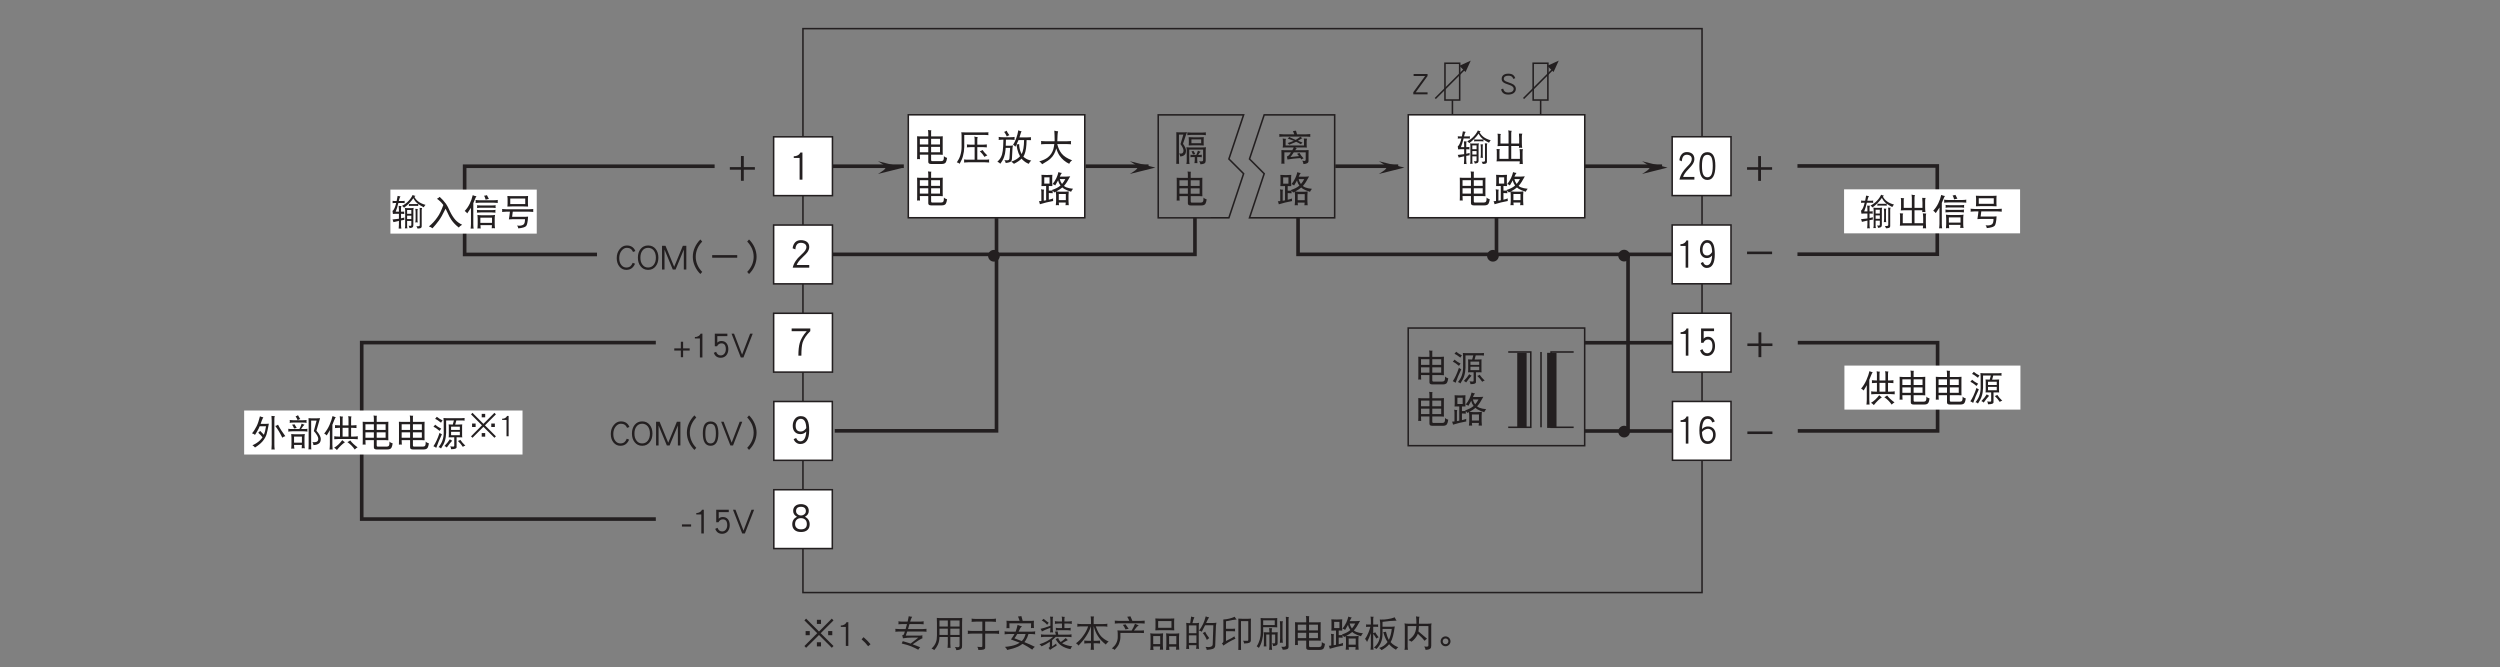 <?xml version="1.0" encoding="UTF-8"?>
<svg xmlns="http://www.w3.org/2000/svg" xmlns:xlink="http://www.w3.org/1999/xlink" width="481.89pt" height="128.66pt" viewBox="0 0 481.89 128.66" version="1.2">
<rect x="0" y="0" width="481.89" height="128.66" fill="#808080" stroke="none"/>
<defs>
<g>
<symbol overflow="visible" id="glyph0-0">
<path style="stroke:none;" d=""/>
</symbol>
<symbol overflow="visible" id="glyph0-1">
<path style="stroke:none;" d="M 0.656 -4.641 C 0.656 -4.406 0.672 -4.172 0.672 -3.938 L 0.672 -1.016 C 0.672 -0.75 0.656 -0.484 0.656 -0.219 C 0.734 -0.234 0.828 -0.25 0.922 -0.25 C 1.016 -0.25 1.125 -0.234 1.219 -0.219 C 1.203 -0.484 1.188 -0.75 1.188 -1.016 L 1.188 -1.094 L 2.812 -1.094 L 2.812 0.297 C 2.812 0.562 2.984 0.703 3.359 0.703 L 5.422 0.703 C 5.797 0.703 6.062 0.594 6.188 0.391 C 6.297 0.219 6.375 -0.062 6.438 -0.469 C 6.156 -0.547 5.953 -0.656 5.828 -0.828 C 5.828 -0.391 5.797 -0.125 5.703 -0.016 C 5.625 0.094 5.484 0.156 5.281 0.156 L 3.562 0.156 C 3.422 0.156 3.359 0.062 3.359 -0.125 L 3.359 -1.094 L 5.047 -1.094 C 5.234 -1.094 5.422 -1.078 5.609 -1.062 C 5.594 -1.25 5.594 -1.453 5.594 -1.641 L 5.594 -4.016 C 5.594 -4.219 5.594 -4.438 5.609 -4.641 C 5.422 -4.625 5.234 -4.609 5.047 -4.609 L 3.359 -4.609 L 3.359 -5.469 C 3.359 -5.578 3.359 -5.688 3.406 -5.797 C 3.188 -5.797 2.969 -5.797 2.75 -5.844 C 2.781 -5.672 2.812 -5.484 2.812 -5.297 L 2.812 -4.609 L 1.219 -4.609 C 1.031 -4.609 0.844 -4.625 0.656 -4.641 Z M 1.188 -1.562 L 1.188 -2.594 L 2.812 -2.594 L 2.812 -1.562 Z M 3.359 -2.594 L 5.078 -2.594 L 5.078 -1.562 L 3.359 -1.562 Z M 1.188 -3.062 L 1.188 -4.156 L 2.812 -4.156 L 2.812 -3.062 Z M 3.359 -4.156 L 5.078 -4.156 L 5.078 -3.062 L 3.359 -3.062 Z M 3.359 -4.156 "/>
</symbol>
<symbol overflow="visible" id="glyph0-2">
<path style="stroke:none;" d="M 0.984 -5.594 C 0.875 -5.438 0.766 -5.297 0.656 -5.188 C 0.953 -5.078 1.328 -4.828 1.797 -4.453 C 1.875 -4.625 1.984 -4.766 2.094 -4.891 C 1.656 -5.109 1.281 -5.344 0.984 -5.594 Z M 0.656 -4.078 C 0.547 -3.906 0.438 -3.766 0.328 -3.672 C 0.641 -3.547 1.047 -3.281 1.516 -2.875 C 1.609 -3.031 1.719 -3.188 1.828 -3.312 C 1.359 -3.547 0.969 -3.797 0.656 -4.078 Z M 1.516 -2.5 C 1.125 -1.328 0.719 -0.469 0.328 0.078 C 0.484 0.141 0.656 0.25 0.875 0.391 C 1.156 -0.422 1.516 -1.297 1.969 -2.219 C 1.781 -2.312 1.641 -2.391 1.516 -2.5 Z M 6.359 -5.359 C 6.172 -5.344 6 -5.328 5.812 -5.328 L 2.812 -5.328 C 2.625 -5.328 2.438 -5.344 2.266 -5.359 C 2.297 -5.141 2.312 -4.938 2.312 -4.734 L 2.312 -2.5 C 2.312 -2 2.234 -1.484 2.047 -0.969 C 1.891 -0.547 1.641 -0.125 1.312 0.266 C 1.5 0.281 1.656 0.375 1.797 0.516 C 2.172 -0.062 2.422 -0.531 2.531 -0.922 C 2.688 -1.406 2.766 -1.938 2.781 -2.5 L 2.781 -4.891 L 4.281 -4.891 L 4.062 -4.094 L 4.031 -4.094 C 3.781 -4.094 3.516 -4.109 3.266 -4.125 C 3.266 -3.984 3.281 -3.828 3.297 -3.688 L 3.297 -2.078 C 3.297 -1.922 3.281 -1.781 3.266 -1.625 C 3.516 -1.641 3.781 -1.641 4.031 -1.641 L 4.344 -1.641 L 4.344 0.016 C 4.328 0.109 4.266 0.156 4.141 0.156 C 4 0.156 3.812 0.125 3.562 0.109 C 3.672 0.266 3.719 0.438 3.734 0.656 C 4.156 0.656 4.438 0.609 4.578 0.547 C 4.719 0.484 4.797 0.391 4.797 0.266 L 4.797 -1.641 L 5.125 -1.641 C 5.375 -1.641 5.641 -1.641 5.891 -1.625 C 5.859 -1.781 5.859 -1.922 5.859 -2.078 L 5.859 -3.688 C 5.859 -3.828 5.859 -3.984 5.891 -4.125 C 5.641 -4.109 5.375 -4.094 5.125 -4.094 L 4.531 -4.094 L 4.75 -4.891 L 5.812 -4.891 C 6 -4.891 6.172 -4.875 6.359 -4.859 C 6.328 -4.938 6.328 -5.031 6.328 -5.109 C 6.328 -5.188 6.328 -5.266 6.359 -5.359 Z M 5.422 -2.047 L 3.734 -2.047 L 3.734 -2.703 L 5.422 -2.703 Z M 3.734 -3.062 L 3.734 -3.688 L 5.422 -3.688 L 5.422 -3.062 Z M 3.5 -1.266 C 3.25 -0.859 2.906 -0.422 2.453 0.047 C 2.594 0.078 2.75 0.172 2.906 0.328 C 3.266 -0.203 3.625 -0.641 3.953 -0.984 C 3.766 -1.062 3.625 -1.156 3.5 -1.266 Z M 5.516 -1.156 C 5.391 -1.047 5.219 -0.984 5.047 -0.938 C 5.406 -0.609 5.719 -0.219 6 0.203 C 6.156 0.078 6.312 0 6.484 -0.031 C 6.078 -0.406 5.75 -0.797 5.516 -1.156 Z M 5.516 -1.156 "/>
</symbol>
<symbol overflow="visible" id="glyph0-3">
<path style="stroke:none;" d="M 0.672 -5.188 C 0.672 -5.016 0.688 -4.859 0.703 -4.703 L 0.703 -3.562 C 0.703 -3.375 0.688 -3.188 0.672 -3.016 C 0.984 -3.031 1.281 -3.031 1.578 -3.031 L 1.578 -0.281 C 1.422 -0.25 1.266 -0.219 1.125 -0.203 L 1.125 -1.891 C 1.125 -2.078 1.141 -2.219 1.188 -2.328 C 0.969 -2.328 0.766 -2.359 0.594 -2.406 C 0.625 -2.234 0.656 -2.062 0.656 -1.891 L 0.656 -0.141 C 0.5 -0.125 0.344 -0.109 0.188 -0.094 C 0.281 0.094 0.344 0.281 0.375 0.484 C 1.188 0.234 2.047 0.016 2.938 -0.141 C 2.922 -0.234 2.906 -0.312 2.906 -0.391 C 2.906 -0.469 2.922 -0.547 2.938 -0.641 C 2.672 -0.531 2.391 -0.469 2.094 -0.391 L 2.094 -1.672 L 2.156 -1.672 C 2.453 -1.672 2.703 -1.656 2.859 -1.641 C 2.844 -1.719 2.828 -1.812 2.828 -1.922 C 2.828 -1.984 2.844 -2.047 2.859 -2.125 C 2.969 -2.016 3.062 -1.906 3.141 -1.781 C 3.234 -1.828 3.344 -1.891 3.438 -1.938 C 3.469 -1.719 3.5 -1.484 3.5 -1.266 L 3.5 -0.125 C 3.5 0.141 3.469 0.406 3.438 0.672 C 3.578 0.656 3.688 0.656 3.734 0.656 C 3.781 0.656 3.891 0.656 4.062 0.672 C 4.031 0.5 4.016 0.328 4.016 0.156 L 5.359 0.156 C 5.344 0.328 5.344 0.5 5.312 0.672 C 5.469 0.656 5.594 0.656 5.641 0.656 C 5.688 0.656 5.797 0.656 5.938 0.672 C 5.906 0.406 5.891 0.141 5.891 -0.125 L 5.891 -1.266 C 5.891 -1.516 5.906 -1.75 5.938 -2 C 5.672 -1.953 5.391 -1.938 5.125 -1.938 L 4.25 -1.938 C 4.016 -1.938 3.766 -1.953 3.531 -1.984 C 4.016 -2.25 4.422 -2.5 4.703 -2.75 C 4.797 -2.656 4.891 -2.578 5.016 -2.5 C 5.344 -2.297 5.797 -2.109 6.391 -1.922 C 6.469 -2.109 6.594 -2.297 6.766 -2.5 C 6.234 -2.547 5.797 -2.641 5.453 -2.781 C 5.297 -2.844 5.156 -2.938 5.016 -3.047 C 5.391 -3.453 5.781 -4.062 6.219 -4.891 C 5.953 -4.859 5.688 -4.844 5.422 -4.844 L 4.219 -4.844 C 4.219 -4.844 4.219 -4.844 4.219 -4.859 C 4.375 -5.203 4.5 -5.422 4.609 -5.547 C 4.344 -5.578 4.125 -5.625 3.953 -5.719 C 3.875 -5.344 3.734 -4.953 3.547 -4.547 C 3.312 -4.078 3.062 -3.688 2.812 -3.391 C 2.984 -3.375 3.156 -3.297 3.328 -3.141 C 3.516 -3.438 3.703 -3.766 3.891 -4.125 C 3.938 -3.891 4.016 -3.672 4.109 -3.5 C 4.188 -3.375 4.266 -3.25 4.344 -3.125 C 4.328 -3.109 4.297 -3.094 4.266 -3.062 C 3.875 -2.734 3.359 -2.484 2.703 -2.266 C 2.734 -2.234 2.766 -2.203 2.812 -2.172 C 2.578 -2.141 2.359 -2.141 2.156 -2.141 L 2.094 -2.141 L 2.094 -3.031 C 2.312 -3.031 2.547 -3.031 2.781 -3.016 C 2.766 -3.188 2.75 -3.375 2.75 -3.562 L 2.75 -4.703 C 2.75 -4.859 2.766 -5.016 2.781 -5.188 C 2.469 -5.172 2.172 -5.156 1.875 -5.156 L 1.578 -5.156 C 1.281 -5.156 0.984 -5.172 0.672 -5.188 Z M 4.016 -0.312 L 4.016 -1.484 L 5.375 -1.484 L 5.375 -0.312 Z M 4.203 -4.375 L 5.281 -4.375 C 5.078 -4 4.875 -3.688 4.641 -3.422 C 4.625 -3.438 4.609 -3.469 4.594 -3.5 C 4.422 -3.734 4.281 -4.016 4.203 -4.375 Z M 2.234 -3.5 L 1.219 -3.5 L 1.219 -4.703 L 2.234 -4.703 Z M 2.234 -3.5 "/>
</symbol>
<symbol overflow="visible" id="glyph0-4">
<path style="stroke:none;" d="M 5.906 -2.344 L 5.906 -2.844 L 3.766 -2.844 L 3.766 -4.984 L 3.219 -4.984 L 3.219 -2.844 L 1.078 -2.844 L 1.078 -2.344 L 3.219 -2.344 L 3.219 -0.203 L 3.766 -0.203 L 3.766 -2.344 Z M 5.906 -2.344 "/>
</symbol>
<symbol overflow="visible" id="glyph0-5">
<path style="stroke:none;" d="M 5.906 -2.344 L 5.906 -2.844 L 1.078 -2.844 L 1.078 -2.344 Z M 5.906 -2.344 "/>
</symbol>
<symbol overflow="visible" id="glyph0-6">
<path style="stroke:none;" d="M 3.875 -3.625 C 3.578 -4.344 3.031 -4.703 2.234 -4.703 C 1.688 -4.703 1.234 -4.469 0.859 -4 C 0.469 -3.531 0.281 -2.953 0.281 -2.266 C 0.281 -1.578 0.469 -1.031 0.828 -0.609 C 1.172 -0.203 1.609 0 2.141 0 C 2.922 0 3.469 -0.391 3.812 -1.188 L 3.359 -1.359 C 3.234 -1.047 3.078 -0.828 2.906 -0.688 C 2.703 -0.531 2.438 -0.453 2.141 -0.453 C 1.766 -0.453 1.453 -0.594 1.188 -0.906 C 0.906 -1.234 0.766 -1.688 0.766 -2.266 C 0.766 -2.844 0.922 -3.344 1.234 -3.719 C 1.516 -4.062 1.844 -4.25 2.234 -4.25 C 2.812 -4.25 3.203 -3.984 3.422 -3.453 Z M 3.875 -3.625 "/>
</symbol>
<symbol overflow="visible" id="glyph0-7">
<path style="stroke:none;" d="M 4.234 -2.359 C 4.234 -3.031 4.062 -3.578 3.719 -4.016 C 3.359 -4.469 2.875 -4.703 2.25 -4.703 C 1.641 -4.703 1.156 -4.469 0.797 -4.016 C 0.453 -3.578 0.281 -3.031 0.281 -2.359 C 0.281 -1.688 0.453 -1.125 0.797 -0.703 C 1.156 -0.234 1.641 0 2.25 0 C 2.875 0 3.359 -0.234 3.719 -0.703 C 4.062 -1.125 4.234 -1.688 4.234 -2.359 Z M 3.75 -2.359 C 3.75 -1.781 3.609 -1.328 3.344 -0.984 C 3.062 -0.625 2.703 -0.453 2.25 -0.453 C 1.797 -0.453 1.438 -0.625 1.172 -0.984 C 0.891 -1.328 0.766 -1.781 0.766 -2.359 C 0.766 -2.922 0.891 -3.375 1.172 -3.734 C 1.438 -4.078 1.797 -4.25 2.25 -4.25 C 2.703 -4.25 3.062 -4.078 3.344 -3.734 C 3.609 -3.375 3.75 -2.922 3.75 -2.359 Z M 3.75 -2.359 "/>
</symbol>
<symbol overflow="visible" id="glyph0-8">
<path style="stroke:none;" d="M 5.109 -0.062 L 5.109 -4.641 L 4.438 -4.641 L 2.766 -0.594 L 1.094 -4.641 L 0.422 -4.641 L 0.422 -0.062 L 0.906 -0.062 L 0.906 -3.906 L 2.5 -0.062 L 3.031 -0.062 L 4.625 -3.906 L 4.625 -0.062 Z M 5.109 -0.062 "/>
</symbol>
<symbol overflow="visible" id="glyph0-9">
<path style="stroke:none;" d="M 6.141 0.391 C 5.75 0 5.438 -0.438 5.219 -0.953 C 5 -1.453 4.891 -1.984 4.891 -2.531 C 4.891 -3.062 5 -3.594 5.219 -4.109 C 5.438 -4.609 5.75 -5.062 6.141 -5.453 L 5.781 -5.859 C 5.328 -5.406 4.969 -4.891 4.719 -4.328 C 4.453 -3.75 4.328 -3.141 4.328 -2.531 C 4.328 -1.906 4.453 -1.312 4.719 -0.734 C 4.969 -0.156 5.328 0.344 5.781 0.797 Z M 6.141 0.391 "/>
</symbol>
<symbol overflow="visible" id="glyph0-10">
<path style="stroke:none;" d="M 2.656 -2.531 C 2.656 -3.141 2.516 -3.75 2.266 -4.328 C 2.016 -4.891 1.656 -5.406 1.203 -5.859 L 0.844 -5.453 C 1.234 -5.062 1.531 -4.609 1.766 -4.109 C 1.984 -3.594 2.094 -3.062 2.094 -2.531 C 2.094 -1.984 1.984 -1.453 1.766 -0.953 C 1.531 -0.438 1.234 0 0.844 0.391 L 1.203 0.797 C 1.656 0.344 2.016 -0.156 2.266 -0.734 C 2.516 -1.312 2.656 -1.906 2.656 -2.531 Z M 2.656 -2.531 "/>
</symbol>
<symbol overflow="visible" id="glyph0-11">
<path style="stroke:none;" d="M 3.688 -5.734 C 3.484 -5.703 3.297 -5.672 3.109 -5.656 C 3.188 -5.484 3.281 -5.266 3.359 -5.031 L 1.219 -5.031 C 0.969 -5.031 0.719 -5.047 0.469 -5.078 C 0.469 -4.984 0.484 -4.891 0.484 -4.812 C 0.484 -4.719 0.469 -4.625 0.469 -4.547 C 0.719 -4.562 0.969 -4.594 1.219 -4.594 L 5.703 -4.594 C 5.953 -4.594 6.203 -4.562 6.453 -4.547 C 6.438 -4.625 6.438 -4.719 6.438 -4.812 C 6.438 -4.891 6.438 -4.984 6.453 -5.078 C 6.203 -5.047 5.953 -5.031 5.703 -5.031 L 3.891 -5.031 C 3.812 -5.281 3.75 -5.516 3.688 -5.734 Z M 1.125 -4.234 C 1.141 -4.094 1.172 -3.953 1.172 -3.828 L 1.172 -2.844 C 1.172 -2.719 1.141 -2.594 1.125 -2.469 C 1.297 -2.484 1.484 -2.5 1.656 -2.5 L 3.25 -2.5 C 3.203 -2.375 3.125 -2.203 3 -2 C 3 -1.984 2.984 -1.984 2.984 -1.969 L 1.469 -1.969 C 1.266 -1.969 1.062 -1.984 0.875 -2 C 0.891 -1.766 0.891 -1.516 0.891 -1.297 L 0.891 0.047 C 0.891 0.25 0.891 0.453 0.875 0.656 C 0.969 0.625 1.062 0.625 1.172 0.625 C 1.266 0.625 1.375 0.625 1.469 0.656 C 1.453 0.453 1.453 0.25 1.453 0.047 L 1.453 -1.562 L 2.734 -1.562 C 2.641 -1.422 2.531 -1.266 2.406 -1.078 C 2.281 -0.922 2.125 -0.812 1.938 -0.75 L 2.047 -0.172 C 2.734 -0.297 3.562 -0.391 4.547 -0.453 C 4.609 -0.359 4.656 -0.266 4.719 -0.172 C 4.859 -0.281 5 -0.344 5.156 -0.391 C 4.812 -0.75 4.547 -1.109 4.344 -1.453 C 4.219 -1.375 4.078 -1.312 3.891 -1.266 C 4.031 -1.125 4.156 -0.984 4.281 -0.828 L 2.625 -0.656 C 2.75 -0.797 2.969 -1.109 3.266 -1.562 L 5.562 -1.562 L 5.562 -0.219 C 5.562 0 5.484 0.109 5.344 0.109 C 5.219 0.109 5.078 0.078 4.906 0.047 C 5.031 0.266 5.109 0.484 5.125 0.703 C 5.359 0.703 5.594 0.656 5.797 0.562 C 6 0.484 6.109 0.328 6.109 0.109 L 6.109 -1.297 C 6.109 -1.516 6.125 -1.766 6.125 -2 C 5.938 -1.984 5.734 -1.969 5.531 -1.969 L 3.531 -1.969 C 3.641 -2.125 3.75 -2.234 3.844 -2.297 L 3.516 -2.5 L 5.312 -2.5 C 5.469 -2.5 5.625 -2.484 5.781 -2.469 C 5.766 -2.594 5.75 -2.734 5.75 -2.875 L 5.75 -3.719 C 5.75 -3.891 5.781 -4.047 5.828 -4.188 C 5.578 -4.188 5.359 -4.219 5.188 -4.234 C 5.219 -4.094 5.234 -3.953 5.234 -3.828 L 5.234 -2.875 L 1.688 -2.875 L 1.688 -3.766 C 1.688 -3.891 1.719 -4.016 1.766 -4.156 C 1.531 -4.156 1.312 -4.188 1.125 -4.234 Z M 4.531 -4.562 C 4.219 -4.312 3.906 -4.109 3.625 -3.953 C 3.156 -4.156 2.734 -4.344 2.375 -4.516 C 2.297 -4.391 2.203 -4.281 2.094 -4.219 C 2.453 -4.094 2.859 -3.953 3.281 -3.781 C 2.906 -3.609 2.5 -3.469 2.062 -3.344 C 2.203 -3.25 2.312 -3.156 2.391 -3.031 C 2.875 -3.219 3.266 -3.375 3.562 -3.516 C 3.609 -3.547 3.656 -3.562 3.719 -3.594 C 4.109 -3.406 4.422 -3.25 4.641 -3.109 C 4.734 -3.25 4.844 -3.359 4.953 -3.438 C 4.656 -3.562 4.344 -3.672 4.062 -3.781 C 4.156 -3.844 4.266 -3.906 4.359 -3.969 C 4.656 -4.156 4.844 -4.266 4.938 -4.281 C 4.781 -4.359 4.656 -4.453 4.531 -4.562 Z M 4.531 -4.562 "/>
</symbol>
<symbol overflow="visible" id="glyph0-12">
<path style="stroke:none;" d="M 0.578 -5.438 C 0.594 -5.234 0.594 -5.047 0.594 -4.859 L 0.594 -0.172 C 0.594 0.109 0.594 0.391 0.578 0.672 C 0.656 0.656 0.75 0.656 0.844 0.656 C 0.922 0.656 1.016 0.656 1.125 0.672 C 1.094 0.391 1.094 0.109 1.094 -0.172 L 1.094 -4.969 L 1.938 -4.969 C 1.75 -4.312 1.578 -3.703 1.391 -3.141 C 1.766 -2.625 1.969 -2.219 1.969 -1.922 C 1.969 -1.516 1.797 -1.312 1.469 -1.312 C 1.391 -1.312 1.281 -1.328 1.125 -1.344 C 1.25 -1.141 1.312 -0.953 1.312 -0.766 C 1.688 -0.766 1.984 -0.875 2.203 -1.094 C 2.375 -1.266 2.453 -1.547 2.453 -1.922 C 2.438 -2.25 2.25 -2.688 1.875 -3.203 C 2.297 -4.484 2.547 -5.234 2.641 -5.438 C 2.422 -5.422 2.188 -5.406 1.969 -5.406 L 1.141 -5.406 C 0.953 -5.406 0.766 -5.422 0.578 -5.438 Z M 2.703 -5.406 C 2.703 -5.312 2.719 -5.219 2.719 -5.141 C 2.719 -5.047 2.703 -4.953 2.703 -4.859 C 2.953 -4.891 3.203 -4.922 3.469 -4.922 L 5.531 -4.922 C 5.781 -4.922 6.047 -4.891 6.297 -4.859 C 6.281 -4.953 6.266 -5.047 6.266 -5.141 C 6.266 -5.219 6.281 -5.312 6.297 -5.406 C 6.047 -5.375 5.781 -5.359 5.531 -5.359 L 3.469 -5.359 C 3.203 -5.359 2.953 -5.375 2.703 -5.406 Z M 2.969 -4.484 C 2.969 -4.328 2.969 -4.188 3 -4.047 L 3 -3.391 C 3 -3.219 2.984 -3.031 2.969 -2.875 C 3.25 -2.891 3.531 -2.906 3.812 -2.906 L 5.047 -2.906 C 5.328 -2.906 5.609 -2.891 5.891 -2.875 C 5.859 -3.031 5.859 -3.219 5.859 -3.391 L 5.859 -4.047 C 5.859 -4.188 5.859 -4.328 5.891 -4.484 C 5.609 -4.469 5.328 -4.453 5.047 -4.453 L 3.812 -4.453 C 3.531 -4.453 3.25 -4.469 2.969 -4.484 Z M 5.375 -3.312 L 3.5 -3.312 L 3.5 -4.047 L 5.375 -4.047 Z M 2.531 -2.547 C 2.562 -2.375 2.594 -2.188 2.594 -2.031 L 2.594 0.188 C 2.594 0.344 2.562 0.531 2.531 0.703 C 2.641 0.688 2.734 0.672 2.828 0.672 C 2.938 0.672 3.031 0.688 3.141 0.703 C 3.094 0.531 3.078 0.344 3.078 0.188 L 3.078 -2.078 L 5.75 -2.078 L 5.75 -0.125 C 5.75 0 5.734 0.078 5.688 0.109 C 5.641 0.156 5.547 0.188 5.422 0.188 C 5.359 0.188 5.203 0.172 4.984 0.156 C 5.109 0.328 5.203 0.531 5.234 0.75 C 5.688 0.719 5.969 0.641 6.094 0.5 C 6.188 0.422 6.25 0.266 6.25 0.016 L 6.25 -2.031 C 6.25 -2.188 6.266 -2.375 6.297 -2.547 C 6.047 -2.5 5.797 -2.5 5.562 -2.5 L 3.188 -2.5 C 2.969 -2.5 2.75 -2.5 2.531 -2.547 Z M 4.75 -1.891 C 4.672 -1.641 4.578 -1.359 4.438 -1.062 L 3.625 -1.062 C 3.516 -1.062 3.406 -1.078 3.297 -1.094 C 3.312 -1.016 3.328 -0.938 3.328 -0.859 C 3.328 -0.766 3.312 -0.688 3.297 -0.609 C 3.406 -0.625 3.516 -0.641 3.625 -0.641 L 4.141 -0.641 L 4.141 -0.219 C 4.141 0.031 4.125 0.281 4.078 0.531 C 4.172 0.516 4.266 0.516 4.359 0.516 C 4.469 0.516 4.562 0.516 4.656 0.531 C 4.625 0.281 4.609 0.031 4.609 -0.219 L 4.609 -0.641 L 5.188 -0.641 C 5.281 -0.641 5.406 -0.625 5.516 -0.609 C 5.484 -0.688 5.484 -0.766 5.484 -0.859 C 5.484 -0.938 5.484 -1.016 5.516 -1.094 C 5.406 -1.078 5.281 -1.062 5.188 -1.062 L 4.797 -1.062 C 4.969 -1.359 5.141 -1.562 5.281 -1.672 C 5.141 -1.703 4.953 -1.781 4.75 -1.891 Z M 3.891 -1.844 C 3.75 -1.781 3.609 -1.75 3.5 -1.75 C 3.609 -1.594 3.703 -1.391 3.781 -1.125 C 3.922 -1.172 4.078 -1.188 4.25 -1.203 Z M 3.891 -1.844 "/>
</symbol>
<symbol overflow="visible" id="glyph0-13">
<path style="stroke:none;" d="M 0.266 -4.641 C 0.281 -4.578 0.297 -4.5 0.297 -4.422 C 0.297 -4.344 0.281 -4.266 0.266 -4.188 C 0.375 -4.203 0.469 -4.219 0.578 -4.219 L 0.969 -4.219 C 0.922 -4.016 0.875 -3.844 0.828 -3.703 C 0.734 -3.406 0.641 -3.172 0.547 -3.031 C 0.469 -2.891 0.375 -2.766 0.266 -2.688 C 0.297 -2.5 0.328 -2.312 0.344 -2.109 C 0.516 -2.125 0.656 -2.141 0.797 -2.141 L 1.5 -2.141 L 1.5 -1.188 C 1.109 -1.125 0.703 -1.078 0.266 -1.047 C 0.344 -0.875 0.406 -0.703 0.438 -0.531 C 0.781 -0.609 1.125 -0.703 1.5 -0.781 L 1.5 -0.062 C 1.5 0.203 1.469 0.469 1.453 0.719 C 1.516 0.703 1.609 0.703 1.688 0.703 C 1.781 0.703 1.859 0.703 1.969 0.719 C 1.922 0.469 1.906 0.203 1.906 -0.062 L 1.906 -0.859 C 2.109 -0.906 2.344 -0.953 2.562 -0.984 C 2.547 -1.062 2.531 -1.141 2.531 -1.203 C 2.531 -1.281 2.547 -1.344 2.562 -1.422 C 2.359 -1.359 2.125 -1.312 1.906 -1.266 L 1.906 -2.141 C 2.094 -2.141 2.312 -2.125 2.531 -2.109 C 2.516 -2.188 2.5 -2.25 2.5 -2.328 C 2.5 -2.406 2.516 -2.484 2.531 -2.562 C 2.312 -2.547 2.094 -2.547 1.906 -2.547 L 1.906 -3.234 C 1.906 -3.391 1.938 -3.531 1.984 -3.641 C 1.781 -3.641 1.594 -3.641 1.453 -3.672 C 1.469 -3.438 1.5 -3.203 1.5 -2.984 L 1.5 -2.547 L 0.875 -2.547 C 1.047 -2.953 1.219 -3.5 1.391 -4.219 L 2.312 -4.219 C 2.422 -4.219 2.516 -4.203 2.625 -4.188 C 2.594 -4.266 2.594 -4.344 2.594 -4.422 C 2.594 -4.5 2.594 -4.578 2.625 -4.641 C 2.516 -4.625 2.422 -4.609 2.312 -4.609 L 1.484 -4.609 C 1.484 -4.656 1.5 -4.719 1.516 -4.766 C 1.594 -5.125 1.688 -5.359 1.797 -5.484 C 1.578 -5.516 1.406 -5.547 1.25 -5.594 C 1.188 -5.234 1.125 -4.906 1.062 -4.609 L 0.578 -4.609 C 0.469 -4.609 0.375 -4.625 0.266 -4.641 Z M 4.141 -5.766 C 3.953 -5.359 3.703 -4.984 3.359 -4.625 C 3.031 -4.25 2.594 -3.938 2.094 -3.672 C 2.266 -3.547 2.391 -3.422 2.484 -3.312 C 3.219 -3.859 3.828 -4.469 4.281 -5.141 C 4.469 -4.766 4.688 -4.469 4.984 -4.219 C 5.031 -4.172 5.109 -4.109 5.203 -4.031 C 5.125 -4.016 5.047 -4.016 4.953 -4.016 L 3.688 -4.016 C 3.578 -4.016 3.5 -4.016 3.406 -4.047 C 3.422 -3.984 3.438 -3.922 3.438 -3.859 C 3.438 -3.781 3.422 -3.703 3.406 -3.641 C 3.5 -3.656 3.578 -3.672 3.688 -3.672 L 4.953 -3.672 C 5.047 -3.672 5.141 -3.656 5.234 -3.641 C 5.219 -3.703 5.203 -3.781 5.203 -3.859 C 5.203 -3.906 5.219 -3.969 5.234 -4.016 C 5.5 -3.812 5.859 -3.609 6.297 -3.391 C 6.375 -3.562 6.484 -3.734 6.625 -3.859 C 6.031 -4.031 5.578 -4.25 5.266 -4.484 C 4.938 -4.734 4.672 -5.031 4.484 -5.391 C 4.547 -5.469 4.609 -5.531 4.688 -5.594 C 4.484 -5.625 4.312 -5.672 4.141 -5.766 Z M 2.641 -3.281 C 2.672 -3.125 2.703 -2.969 2.703 -2.812 L 2.703 0.266 C 2.703 0.391 2.672 0.531 2.641 0.672 C 2.719 0.656 2.812 0.656 2.891 0.656 C 2.969 0.656 3.047 0.656 3.141 0.672 C 3.094 0.531 3.078 0.391 3.078 0.266 L 3.078 -0.766 L 3.891 -0.766 L 3.891 -0.031 C 3.891 0.047 3.891 0.109 3.859 0.125 C 3.828 0.156 3.766 0.188 3.688 0.188 C 3.625 0.188 3.516 0.172 3.359 0.156 C 3.453 0.281 3.516 0.438 3.547 0.625 C 3.875 0.594 4.078 0.531 4.172 0.422 C 4.234 0.359 4.281 0.234 4.281 0.047 L 4.281 -2.812 C 4.281 -2.969 4.297 -3.125 4.344 -3.281 C 4.141 -3.234 3.953 -3.234 3.766 -3.234 L 3.156 -3.234 C 2.984 -3.234 2.812 -3.234 2.641 -3.281 Z M 3.078 -1.125 L 3.078 -1.781 L 3.891 -1.781 L 3.891 -1.125 Z M 3.078 -2.141 L 3.078 -2.875 L 3.891 -2.875 L 3.891 -2.141 Z M 4.656 -3.094 C 4.688 -2.891 4.719 -2.688 4.719 -2.5 L 4.719 -1.156 C 4.719 -0.922 4.688 -0.703 4.656 -0.469 C 4.734 -0.484 4.812 -0.5 4.875 -0.5 C 4.953 -0.5 5.047 -0.484 5.125 -0.469 C 5.078 -0.703 5.078 -0.922 5.078 -1.156 L 5.078 -2.703 C 5.078 -2.844 5.094 -2.969 5.156 -3.062 C 4.953 -3.062 4.797 -3.078 4.656 -3.094 Z M 5.484 -3.281 C 5.5 -3.156 5.516 -3.031 5.516 -2.922 L 5.516 0.047 C 5.516 0.188 5.406 0.266 5.188 0.266 L 4.859 0.266 C 4.953 0.375 5.031 0.531 5.078 0.703 C 5.344 0.703 5.531 0.672 5.672 0.625 C 5.812 0.562 5.891 0.453 5.891 0.266 L 5.891 -2.875 C 5.891 -3.016 5.922 -3.141 5.969 -3.25 C 5.797 -3.25 5.641 -3.266 5.484 -3.281 Z M 5.484 -3.281 "/>
</symbol>
<symbol overflow="visible" id="glyph0-14">
<path style="stroke:none;" d="M 3.078 -3.828 C 2.719 -2.812 2.328 -2 1.906 -1.438 C 1.438 -0.766 0.906 -0.188 0.297 0.297 C 0.578 0.391 0.812 0.5 0.984 0.656 C 1.422 0.188 1.844 -0.328 2.234 -0.859 C 2.609 -1.375 2.938 -1.984 3.266 -2.656 C 3.359 -2.828 3.438 -2.984 3.516 -3.125 C 3.656 -2.875 3.781 -2.609 3.891 -2.344 C 4.109 -1.844 4.344 -1.391 4.609 -1 C 5.016 -0.406 5.516 0.094 6.078 0.516 C 6.188 0.328 6.391 0.141 6.703 -0.031 C 6.156 -0.297 5.719 -0.609 5.391 -0.984 C 5.016 -1.406 4.672 -1.953 4.344 -2.625 C 4.078 -3.25 3.828 -3.734 3.594 -4.062 C 3.281 -4.5 2.875 -4.938 2.375 -5.406 C 2.219 -5.25 2.047 -5.125 1.844 -5.031 C 2.281 -4.75 2.672 -4.375 3.031 -3.906 C 3.031 -3.875 3.062 -3.859 3.078 -3.828 Z M 3.078 -3.828 "/>
</symbol>
<symbol overflow="visible" id="glyph0-15">
<path style="stroke:none;" d="M 1.766 -5.734 C 1.625 -5.141 1.438 -4.594 1.188 -4.094 C 0.922 -3.547 0.594 -3.078 0.219 -2.688 C 0.438 -2.531 0.594 -2.375 0.703 -2.219 C 0.953 -2.562 1.188 -2.922 1.422 -3.297 L 1.422 -0.172 C 1.422 0.125 1.391 0.422 1.359 0.719 C 1.453 0.703 1.531 0.703 1.641 0.703 C 1.734 0.703 1.828 0.703 1.938 0.719 C 1.891 0.422 1.875 0.125 1.875 -0.172 L 1.875 -4.188 C 1.984 -4.422 2.094 -4.672 2.188 -4.938 C 2.281 -5.188 2.375 -5.375 2.484 -5.516 C 2.234 -5.547 1.984 -5.625 1.766 -5.734 Z M 4.5 -5.734 C 4.297 -5.672 4.109 -5.625 3.953 -5.625 C 4.062 -5.438 4.172 -5.172 4.25 -4.859 C 4.438 -4.922 4.656 -4.969 4.875 -5 Z M 2.312 -4.812 C 2.328 -4.703 2.344 -4.609 2.344 -4.516 C 2.344 -4.422 2.328 -4.328 2.312 -4.234 C 2.578 -4.266 2.844 -4.281 3.109 -4.281 L 5.812 -4.281 C 6.062 -4.281 6.328 -4.266 6.594 -4.234 C 6.578 -4.328 6.578 -4.422 6.578 -4.516 C 6.578 -4.609 6.578 -4.703 6.594 -4.812 C 6.328 -4.766 6.062 -4.75 5.812 -4.75 L 3.109 -4.75 C 2.844 -4.75 2.578 -4.766 2.312 -4.812 Z M 2.594 -3.797 C 2.609 -3.703 2.625 -3.625 2.625 -3.531 C 2.625 -3.422 2.609 -3.344 2.594 -3.25 C 2.844 -3.297 3.094 -3.312 3.359 -3.312 L 5.422 -3.312 C 5.672 -3.312 5.938 -3.297 6.188 -3.25 C 6.172 -3.344 6.156 -3.422 6.156 -3.531 C 6.156 -3.625 6.172 -3.703 6.188 -3.797 C 5.938 -3.75 5.672 -3.75 5.422 -3.75 L 3.359 -3.75 C 3.094 -3.75 2.844 -3.75 2.594 -3.797 Z M 2.562 -2.906 C 2.578 -2.812 2.594 -2.719 2.594 -2.625 C 2.594 -2.531 2.578 -2.438 2.562 -2.359 C 2.812 -2.391 3.062 -2.406 3.328 -2.406 L 5.406 -2.406 C 5.656 -2.406 5.906 -2.391 6.156 -2.359 C 6.141 -2.438 6.125 -2.531 6.125 -2.625 C 6.125 -2.719 6.141 -2.812 6.156 -2.906 C 5.906 -2.859 5.656 -2.844 5.406 -2.844 L 3.328 -2.844 C 3.062 -2.844 2.812 -2.859 2.562 -2.906 Z M 2.672 -1.922 C 2.703 -1.672 2.719 -1.422 2.719 -1.188 L 2.719 -0.094 C 2.719 0.172 2.703 0.438 2.672 0.703 C 2.828 0.688 2.922 0.672 2.969 0.672 C 3.031 0.672 3.125 0.688 3.297 0.703 C 3.266 0.484 3.25 0.266 3.25 0.047 L 5.469 0.047 C 5.469 0.25 5.453 0.438 5.422 0.656 C 5.594 0.625 5.703 0.625 5.75 0.625 C 5.797 0.625 5.906 0.625 6.062 0.656 C 6.016 0.391 6 0.125 6 -0.141 L 6 -1.188 C 6 -1.422 6.016 -1.672 6.062 -1.922 C 5.781 -1.875 5.5 -1.859 5.234 -1.859 L 3.5 -1.859 C 3.219 -1.859 2.938 -1.875 2.672 -1.922 Z M 3.234 -0.391 L 3.234 -1.391 L 5.484 -1.391 L 5.484 -0.391 Z M 3.234 -0.391 "/>
</symbol>
<symbol overflow="visible" id="glyph0-16">
<path style="stroke:none;" d="M 1.469 -5.578 C 1.469 -5.406 1.469 -5.25 1.5 -5.078 L 1.5 -4.078 C 1.5 -3.891 1.484 -3.703 1.469 -3.531 C 1.766 -3.547 2.062 -3.562 2.375 -3.562 L 4.547 -3.562 C 4.844 -3.562 5.141 -3.547 5.453 -3.531 C 5.438 -3.703 5.422 -3.891 5.422 -4.078 L 5.422 -5.078 C 5.422 -5.25 5.438 -5.406 5.453 -5.578 C 5.141 -5.547 4.844 -5.547 4.547 -5.547 L 2.375 -5.547 C 2.062 -5.547 1.766 -5.547 1.469 -5.578 Z M 4.906 -4.016 L 2.016 -4.016 L 2.016 -5.078 L 4.906 -5.078 Z M 0.438 -3.062 C 0.453 -2.969 0.469 -2.859 0.469 -2.766 C 0.469 -2.672 0.453 -2.578 0.438 -2.5 C 0.703 -2.516 0.953 -2.547 1.219 -2.547 L 1.953 -2.547 C 1.906 -2.078 1.844 -1.594 1.75 -1.062 C 1.953 -1.078 2.156 -1.094 2.375 -1.094 L 4.859 -1.094 C 4.859 -0.578 4.766 -0.234 4.578 -0.078 C 4.375 0.078 4.078 0.156 3.703 0.156 C 3.625 0.156 3.5 0.141 3.328 0.125 C 3.469 0.297 3.547 0.484 3.562 0.672 C 3.938 0.641 4.281 0.578 4.594 0.484 C 4.797 0.422 4.953 0.328 5.062 0.234 C 5.25 0.062 5.391 -0.547 5.453 -1.594 C 5.281 -1.578 5.109 -1.562 4.938 -1.562 L 2.375 -1.562 L 2.5 -2.547 L 5.672 -2.547 C 5.938 -2.547 6.188 -2.516 6.453 -2.5 C 6.438 -2.578 6.438 -2.672 6.438 -2.766 C 6.438 -2.859 6.438 -2.969 6.453 -3.062 C 6.188 -3.031 5.938 -3.016 5.672 -3.016 L 1.219 -3.016 C 0.953 -3.016 0.703 -3.031 0.438 -3.062 Z M 0.438 -3.062 "/>
</symbol>
<symbol overflow="visible" id="glyph0-17">
<path style="stroke:none;" d="M 3.25 -1.391 L 3.25 -1.812 L 1.984 -1.812 L 1.984 -3.094 L 1.547 -3.094 L 1.547 -1.812 L 0.281 -1.812 L 0.281 -1.391 L 1.547 -1.391 L 1.547 -0.109 L 1.984 -0.109 L 1.984 -1.391 Z M 3.25 -1.391 "/>
</symbol>
<symbol overflow="visible" id="glyph0-18">
<path style="stroke:none;" d="M 2.172 -0.062 L 2.172 -4.641 L 1.812 -4.641 C 1.734 -4.422 1.578 -4.266 1.359 -4.156 C 1.172 -4.047 0.969 -4 0.766 -4 L 0.719 -4 L 0.719 -3.719 L 1.688 -3.719 L 1.688 -0.062 Z M 2.172 -0.062 "/>
</symbol>
<symbol overflow="visible" id="glyph0-19">
<path style="stroke:none;" d="M 3.328 -1.656 C 3.328 -2.141 3.203 -2.531 2.969 -2.812 C 2.734 -3.094 2.406 -3.234 2 -3.234 C 1.641 -3.234 1.391 -3.125 1.203 -2.906 L 1.203 -4.172 L 3.141 -4.172 L 3.141 -4.641 L 0.719 -4.641 L 0.719 -2.219 L 1.156 -2.219 C 1.344 -2.594 1.625 -2.781 2 -2.781 C 2.562 -2.781 2.844 -2.406 2.844 -1.656 C 2.844 -1.266 2.734 -0.969 2.531 -0.75 C 2.359 -0.547 2.125 -0.453 1.859 -0.453 C 1.438 -0.453 1.141 -0.688 0.969 -1.156 L 0.531 -0.953 C 0.766 -0.312 1.203 0 1.859 0 C 2.266 0 2.609 -0.141 2.891 -0.422 C 3.172 -0.734 3.328 -1.141 3.328 -1.656 Z M 3.328 -1.656 "/>
</symbol>
<symbol overflow="visible" id="glyph0-20">
<path style="stroke:none;" d="M 4.188 -4.641 L 3.688 -4.641 L 2.141 -0.609 L 0.594 -4.641 L 0.109 -4.641 L 1.891 -0.062 L 2.406 -0.062 Z M 4.188 -4.641 "/>
</symbol>
<symbol overflow="visible" id="glyph0-21">
<path style="stroke:none;" d="M 3.422 -2.375 C 3.422 -3.125 3.297 -3.688 3.094 -4.078 C 2.828 -4.484 2.453 -4.688 1.922 -4.688 C 1.391 -4.688 1 -4.484 0.75 -4.078 C 0.531 -3.688 0.422 -3.125 0.422 -2.375 C 0.422 -0.797 0.922 0 1.922 0 C 2.906 0 3.422 -0.797 3.422 -2.375 Z M 2.938 -2.375 C 2.938 -1.672 2.844 -1.188 2.672 -0.875 C 2.5 -0.594 2.25 -0.453 1.922 -0.453 C 1.578 -0.453 1.328 -0.594 1.172 -0.875 C 0.984 -1.188 0.906 -1.672 0.906 -2.375 C 0.906 -3.047 0.984 -3.547 1.172 -3.844 C 1.328 -4.109 1.578 -4.234 1.922 -4.234 C 2.25 -4.234 2.5 -4.109 2.672 -3.844 C 2.844 -3.547 2.938 -3.047 2.938 -2.375 Z M 2.938 -2.375 "/>
</symbol>
<symbol overflow="visible" id="glyph0-22">
<path style="stroke:none;" d="M 2.047 -1.391 L 2.047 -1.812 L 0.281 -1.812 L 0.281 -1.391 Z M 2.047 -1.391 "/>
</symbol>
<symbol overflow="visible" id="glyph0-23">
<path style="stroke:none;" d="M 0.953 -5.141 C 0.984 -5 1 -4.859 1 -4.734 L 1 -3.203 C 1 -3.047 0.984 -2.891 0.953 -2.734 C 1.156 -2.75 1.375 -2.766 1.578 -2.766 L 3.078 -2.766 L 3.078 -0.281 L 1.328 -0.281 L 1.328 -1.844 C 1.328 -1.953 1.359 -2.047 1.422 -2.141 C 1.188 -2.141 0.953 -2.172 0.766 -2.188 C 0.797 -2.047 0.812 -1.906 0.812 -1.781 L 0.812 -0.25 C 0.812 -0.094 0.797 0.062 0.766 0.203 C 0.969 0.188 1.188 0.188 1.391 0.188 L 5.25 0.188 C 5.234 0.359 5.219 0.547 5.203 0.719 C 5.312 0.703 5.406 0.703 5.516 0.703 C 5.609 0.703 5.719 0.703 5.828 0.719 C 5.797 0.391 5.781 0.062 5.781 -0.281 L 5.781 -1.625 C 5.781 -1.828 5.797 -2 5.859 -2.141 C 5.609 -2.141 5.391 -2.141 5.203 -2.172 C 5.234 -1.875 5.266 -1.578 5.266 -1.297 L 5.266 -0.281 L 3.594 -0.281 L 3.594 -2.766 L 5.094 -2.766 C 5.094 -2.641 5.078 -2.531 5.078 -2.406 C 5.172 -2.422 5.266 -2.438 5.375 -2.438 C 5.469 -2.438 5.594 -2.422 5.703 -2.406 C 5.656 -2.75 5.641 -3.078 5.641 -3.422 L 5.641 -4.609 C 5.641 -4.828 5.672 -5 5.734 -5.141 C 5.469 -5.141 5.25 -5.141 5.078 -5.156 C 5.109 -4.875 5.125 -4.578 5.125 -4.281 L 5.125 -3.422 C 5.125 -3.359 5.125 -3.297 5.125 -3.234 L 3.594 -3.234 L 3.594 -5.219 C 3.594 -5.406 3.625 -5.562 3.688 -5.688 C 3.422 -5.688 3.203 -5.719 3.031 -5.797 C 3.062 -5.594 3.078 -5.406 3.078 -5.219 L 3.078 -3.234 L 1.516 -3.234 L 1.516 -4.781 C 1.516 -4.891 1.547 -5 1.609 -5.078 C 1.375 -5.094 1.141 -5.109 0.953 -5.141 Z M 0.953 -5.141 "/>
</symbol>
<symbol overflow="visible" id="glyph0-24">
<path style="stroke:none;" d="M 6.438 -5.406 C 6.234 -5.391 6.031 -5.391 5.828 -5.391 L 1.797 -5.391 C 1.594 -5.391 1.391 -5.391 1.188 -5.406 C 1.234 -5.172 1.25 -4.938 1.25 -4.703 L 1.25 -2.562 C 1.25 -2.047 1.172 -1.5 1 -0.938 C 0.859 -0.469 0.625 -0.031 0.328 0.391 C 0.531 0.422 0.719 0.516 0.875 0.672 C 1.219 0.062 1.438 -0.469 1.531 -0.891 C 1.672 -1.406 1.75 -1.969 1.766 -2.562 L 1.766 -4.891 L 5.828 -4.891 C 6.031 -4.891 6.234 -4.875 6.438 -4.859 C 6.406 -4.953 6.406 -5.047 6.406 -5.141 C 6.406 -5.219 6.406 -5.312 6.438 -5.406 Z M 2.266 -3.062 C 2.281 -2.969 2.297 -2.859 2.297 -2.766 C 2.297 -2.672 2.281 -2.578 2.266 -2.5 C 2.516 -2.516 2.781 -2.547 3.047 -2.547 L 3.766 -2.547 L 3.766 -0.125 L 2.562 -0.125 C 2.281 -0.125 2 -0.125 1.719 -0.172 C 1.734 -0.062 1.75 0.031 1.75 0.125 C 1.75 0.219 1.734 0.328 1.719 0.422 C 2 0.391 2.281 0.375 2.562 0.375 L 5.734 0.375 C 6 0.375 6.281 0.391 6.578 0.422 C 6.547 0.328 6.547 0.219 6.547 0.125 C 6.547 0.031 6.547 -0.062 6.578 -0.172 C 6.281 -0.125 6 -0.125 5.734 -0.125 L 4.281 -0.125 L 4.281 -2.547 L 5.344 -2.547 C 5.609 -2.547 5.859 -2.516 6.125 -2.5 C 6.125 -2.578 6.109 -2.672 6.109 -2.766 C 6.109 -2.859 6.125 -2.969 6.125 -3.062 C 5.859 -3.031 5.609 -3.016 5.344 -3.016 L 4.281 -3.016 L 4.281 -4.016 C 4.281 -4.219 4.312 -4.359 4.359 -4.484 C 4.109 -4.484 3.891 -4.516 3.703 -4.594 C 3.75 -4.391 3.766 -4.203 3.766 -4.016 L 3.766 -3.016 L 3.047 -3.016 C 2.781 -3.016 2.516 -3.031 2.266 -3.062 Z M 5.281 -2 C 5.141 -1.891 4.984 -1.797 4.766 -1.75 C 5.109 -1.438 5.406 -1.078 5.672 -0.656 C 5.844 -0.797 6.016 -0.891 6.219 -0.938 C 5.828 -1.297 5.531 -1.641 5.281 -2 Z M 5.281 -2 "/>
</symbol>
<symbol overflow="visible" id="glyph0-25">
<path style="stroke:none;" d="M 1.938 -5.719 C 1.812 -5.609 1.641 -5.531 1.469 -5.484 C 1.656 -5.234 1.844 -4.938 1.984 -4.594 C 2.141 -4.719 2.312 -4.797 2.484 -4.844 C 2.25 -5.141 2.062 -5.422 1.938 -5.719 Z M 0.406 -4.516 C 0.422 -4.406 0.438 -4.312 0.438 -4.219 C 0.438 -4.109 0.422 -4.016 0.406 -3.938 C 0.672 -3.969 0.922 -3.984 1.188 -3.984 L 1.328 -3.984 C 1.297 -2.969 1.266 -2.25 1.203 -1.844 C 1.141 -1.328 1.016 -0.922 0.859 -0.625 C 0.719 -0.328 0.484 -0.031 0.156 0.297 C 0.406 0.359 0.594 0.484 0.703 0.672 C 1.047 0.25 1.312 -0.203 1.469 -0.688 C 1.594 -1 1.688 -1.453 1.734 -2.016 C 1.75 -2.109 1.75 -2.234 1.766 -2.406 L 2.625 -2.406 L 2.5 -0.5 C 2.5 -0.375 2.484 -0.266 2.438 -0.188 C 2.375 -0.062 2.25 0 2.062 0 C 1.969 0 1.781 -0.016 1.516 -0.031 C 1.672 0.156 1.75 0.328 1.75 0.516 C 2.125 0.469 2.391 0.422 2.562 0.344 C 2.812 0.25 2.938 0.062 2.969 -0.25 L 3.078 -2.328 C 3.094 -2.531 3.125 -2.703 3.188 -2.875 C 2.969 -2.828 2.734 -2.812 2.5 -2.812 L 1.781 -2.812 C 1.797 -3.125 1.797 -3.516 1.812 -3.984 L 2.703 -3.984 C 2.969 -3.984 3.234 -3.969 3.5 -3.938 C 3.469 -4.016 3.469 -4.109 3.469 -4.219 C 3.469 -4.312 3.469 -4.406 3.5 -4.516 C 3.234 -4.469 2.969 -4.453 2.703 -4.453 L 1.188 -4.453 C 0.922 -4.453 0.672 -4.469 0.406 -4.516 Z M 4.203 -5.797 C 4.109 -5.266 3.984 -4.75 3.812 -4.297 C 3.641 -3.797 3.438 -3.359 3.188 -3.016 C 3.391 -2.891 3.531 -2.75 3.625 -2.625 C 3.688 -2.75 3.766 -2.891 3.844 -3.047 C 3.906 -2.469 4.047 -1.906 4.234 -1.391 C 4.328 -1.172 4.422 -0.969 4.531 -0.781 C 4.125 -0.328 3.547 0.016 2.812 0.266 C 3.016 0.359 3.188 0.5 3.359 0.672 C 3.984 0.359 4.484 0.031 4.828 -0.328 C 4.891 -0.25 4.953 -0.172 5.031 -0.094 C 5.391 0.25 5.781 0.516 6.219 0.672 C 6.344 0.391 6.5 0.188 6.703 0.047 C 6.203 -0.047 5.797 -0.219 5.469 -0.469 C 5.359 -0.531 5.266 -0.609 5.172 -0.719 C 5.281 -0.875 5.359 -1.047 5.422 -1.219 C 5.641 -1.766 5.781 -2.656 5.797 -3.906 L 5.859 -3.906 C 6.188 -3.906 6.453 -3.891 6.656 -3.891 C 6.641 -3.969 6.625 -4.062 6.625 -4.188 C 6.625 -4.266 6.641 -4.359 6.656 -4.453 C 6.375 -4.438 6.109 -4.422 5.859 -4.422 L 4.422 -4.422 C 4.5 -4.625 4.562 -4.844 4.625 -5.078 C 4.688 -5.297 4.75 -5.469 4.828 -5.594 C 4.609 -5.625 4.391 -5.688 4.203 -5.797 Z M 3.859 -3.062 C 3.984 -3.328 4.109 -3.609 4.234 -3.906 L 5.312 -3.906 C 5.297 -2.656 5.141 -1.766 4.844 -1.203 C 4.781 -1.297 4.734 -1.422 4.672 -1.547 C 4.484 -2 4.375 -2.531 4.359 -3.141 C 4.203 -3.094 4.016 -3.062 3.859 -3.062 Z M 3.859 -3.062 "/>
</symbol>
<symbol overflow="visible" id="glyph0-26">
<path style="stroke:none;" d="M 0.594 -3.719 C 0.609 -3.609 0.625 -3.5 0.625 -3.391 C 0.625 -3.297 0.609 -3.188 0.594 -3.094 C 0.891 -3.125 1.188 -3.141 1.5 -3.141 L 3.156 -3.141 C 3.109 -2.781 3.047 -2.438 2.969 -2.141 C 2.766 -1.5 2.422 -0.984 1.922 -0.578 C 1.531 -0.266 0.969 0 0.25 0.203 C 0.469 0.328 0.656 0.516 0.812 0.75 C 1.688 0.25 2.234 -0.125 2.469 -0.391 C 2.953 -0.828 3.312 -1.469 3.531 -2.312 C 3.703 -1.719 3.922 -1.266 4.156 -0.922 C 4.641 -0.219 5.266 0.312 6.031 0.672 C 6.141 0.391 6.328 0.172 6.594 0 C 5.672 -0.344 4.984 -0.781 4.562 -1.312 C 4.188 -1.781 3.906 -2.391 3.719 -3.141 L 5.484 -3.141 C 5.781 -3.141 6.078 -3.125 6.391 -3.094 C 6.359 -3.188 6.359 -3.297 6.359 -3.391 C 6.359 -3.5 6.359 -3.609 6.391 -3.719 C 6.078 -3.688 5.781 -3.672 5.484 -3.672 L 3.734 -3.672 C 3.766 -4.031 3.781 -4.422 3.781 -4.859 C 3.781 -5.125 3.828 -5.359 3.891 -5.594 C 3.703 -5.609 3.453 -5.641 3.156 -5.719 C 3.188 -5.125 3.219 -4.5 3.219 -3.859 C 3.219 -3.797 3.203 -3.734 3.203 -3.672 L 1.5 -3.672 C 1.188 -3.672 0.891 -3.688 0.594 -3.719 Z M 0.594 -3.719 "/>
</symbol>
<symbol overflow="visible" id="glyph0-27">
<path style="stroke:none;" d="M 1.828 -5.734 C 1.719 -5.25 1.531 -4.672 1.25 -4.031 C 1 -3.453 0.656 -2.891 0.219 -2.359 C 0.422 -2.25 0.594 -2.141 0.703 -2 C 0.922 -2.328 1.109 -2.672 1.312 -3.031 L 1.312 -0.219 C 1.312 0.094 1.281 0.406 1.25 0.719 C 1.344 0.703 1.453 0.703 1.547 0.703 C 1.641 0.703 1.75 0.703 1.844 0.719 C 1.812 0.406 1.797 0.094 1.797 -0.219 L 1.797 -4.062 C 1.906 -4.328 2.031 -4.609 2.141 -4.906 C 2.25 -5.203 2.359 -5.406 2.453 -5.516 C 2.203 -5.578 1.984 -5.656 1.828 -5.734 Z M 2.297 -3.984 C 2.312 -3.891 2.312 -3.781 2.312 -3.688 C 2.312 -3.594 2.312 -3.5 2.297 -3.422 C 2.547 -3.453 2.812 -3.469 3.078 -3.469 L 3.266 -3.469 L 3.266 -1.781 L 2.938 -1.781 C 2.672 -1.781 2.422 -1.797 2.156 -1.844 C 2.172 -1.734 2.172 -1.641 2.172 -1.531 C 2.172 -1.438 2.172 -1.344 2.156 -1.266 C 2.422 -1.297 2.672 -1.312 2.938 -1.312 L 5.922 -1.312 C 6.188 -1.312 6.438 -1.297 6.703 -1.266 C 6.688 -1.344 6.688 -1.438 6.688 -1.531 C 6.688 -1.641 6.688 -1.734 6.703 -1.844 C 6.438 -1.797 6.188 -1.781 5.922 -1.781 L 5.406 -1.781 L 5.406 -3.469 L 5.672 -3.469 C 5.938 -3.469 6.188 -3.453 6.453 -3.422 C 6.438 -3.5 6.438 -3.594 6.438 -3.688 C 6.438 -3.781 6.438 -3.891 6.453 -3.984 C 6.188 -3.953 5.938 -3.938 5.672 -3.938 L 5.406 -3.938 L 5.406 -5.188 C 5.406 -5.391 5.422 -5.531 5.484 -5.656 C 5.234 -5.656 5.031 -5.688 4.859 -5.734 C 4.891 -5.547 4.906 -5.375 4.906 -5.188 L 4.906 -3.938 L 3.766 -3.938 L 3.766 -5.156 C 3.766 -5.359 3.781 -5.516 3.844 -5.625 C 3.609 -5.625 3.391 -5.656 3.219 -5.719 C 3.25 -5.531 3.266 -5.344 3.266 -5.156 L 3.266 -3.938 L 3.078 -3.938 C 2.812 -3.938 2.547 -3.953 2.297 -3.984 Z M 4.906 -1.781 L 3.766 -1.781 L 3.766 -3.469 L 4.906 -3.469 Z M 3.703 -1.094 C 3.203 -0.422 2.672 0.062 2.125 0.375 C 2.328 0.484 2.516 0.625 2.672 0.812 C 3.219 0.125 3.734 -0.359 4.219 -0.688 C 4.047 -0.797 3.875 -0.922 3.703 -1.094 Z M 5.234 -1.047 C 5.078 -0.906 4.891 -0.797 4.688 -0.719 C 5.266 -0.312 5.75 0.172 6.109 0.719 C 6.281 0.531 6.469 0.391 6.656 0.297 C 6.031 -0.156 5.562 -0.609 5.234 -1.047 Z M 5.234 -1.047 "/>
</symbol>
<symbol overflow="visible" id="glyph0-28">
<path style="stroke:none;" d="M 1.797 -5.688 C 1.594 -4.875 1.391 -4.234 1.156 -3.781 C 0.891 -3.25 0.594 -2.781 0.266 -2.406 C 0.516 -2.328 0.703 -2.234 0.844 -2.109 C 1.094 -2.469 1.312 -2.875 1.547 -3.312 C 1.609 -3.453 1.688 -3.609 1.75 -3.766 L 2.969 -3.766 C 2.859 -3.031 2.719 -2.5 2.562 -2.125 C 2.312 -2.375 2.078 -2.625 1.844 -2.875 C 1.734 -2.75 1.609 -2.625 1.469 -2.516 C 1.75 -2.266 2.031 -1.984 2.297 -1.641 C 2.172 -1.453 2 -1.25 1.797 -1.047 C 1.469 -0.719 0.984 -0.391 0.344 -0.094 C 0.547 0 0.703 0.141 0.844 0.328 C 1.469 -0.062 1.953 -0.469 2.312 -0.875 C 2.688 -1.328 2.938 -1.781 3.078 -2.234 C 3.188 -2.625 3.344 -3.297 3.516 -4.266 C 3.344 -4.25 3.188 -4.234 3.031 -4.234 L 1.938 -4.234 C 2 -4.391 2.047 -4.562 2.109 -4.75 C 2.25 -5.125 2.375 -5.375 2.453 -5.484 C 2.234 -5.516 2.016 -5.594 1.797 -5.688 Z M 4.016 -5.766 C 4.047 -5.469 4.062 -5.188 4.062 -4.891 L 4.062 -0.281 C 4.062 0.062 4.047 0.391 4.016 0.719 C 4.109 0.703 4.203 0.703 4.312 0.703 C 4.422 0.703 4.531 0.703 4.641 0.719 C 4.594 0.391 4.578 0.062 4.578 -0.281 L 4.578 -5.219 C 4.578 -5.422 4.609 -5.594 4.656 -5.734 C 4.406 -5.734 4.188 -5.734 4.016 -5.766 Z M 5.281 -4.078 C 5.141 -3.953 4.969 -3.875 4.75 -3.828 C 5.25 -3.172 5.703 -2.422 6.109 -1.562 C 6.281 -1.719 6.469 -1.812 6.688 -1.859 C 6.109 -2.625 5.641 -3.359 5.281 -4.078 Z M 5.281 -4.078 "/>
</symbol>
<symbol overflow="visible" id="glyph0-29">
<path style="stroke:none;" d="M 2.156 -5.906 C 2.031 -5.797 1.875 -5.734 1.688 -5.688 C 1.844 -5.469 1.969 -5.203 2.094 -4.922 C 2.25 -5.047 2.406 -5.125 2.594 -5.156 C 2.406 -5.406 2.266 -5.672 2.156 -5.906 Z M 0.547 -4.969 C 0.562 -4.875 0.578 -4.797 0.578 -4.703 C 0.578 -4.609 0.562 -4.516 0.547 -4.422 C 0.797 -4.469 1.047 -4.484 1.312 -4.484 L 3.047 -4.484 C 3.297 -4.484 3.562 -4.469 3.812 -4.422 C 3.797 -4.516 3.781 -4.609 3.781 -4.703 C 3.781 -4.797 3.797 -4.875 3.812 -4.969 C 3.562 -4.938 3.297 -4.922 3.047 -4.922 L 1.312 -4.922 C 1.047 -4.922 0.797 -4.938 0.547 -4.969 Z M 1.469 -4.156 C 1.297 -4.094 1.141 -4.078 1 -4.078 C 1.156 -3.891 1.281 -3.641 1.391 -3.344 C 1.547 -3.375 1.719 -3.422 1.906 -3.438 Z M 2.859 -4.281 C 2.766 -3.953 2.625 -3.609 2.422 -3.234 L 1.031 -3.234 C 0.781 -3.234 0.531 -3.234 0.266 -3.281 C 0.281 -3.188 0.297 -3.094 0.297 -3.016 C 0.297 -2.906 0.281 -2.828 0.266 -2.734 C 0.531 -2.766 0.781 -2.797 1.031 -2.797 L 3.219 -2.797 C 3.469 -2.797 3.719 -2.766 3.984 -2.734 C 3.953 -2.828 3.953 -2.906 3.953 -3.016 C 3.953 -3.094 3.953 -3.188 3.984 -3.281 C 3.719 -3.234 3.469 -3.234 3.219 -3.234 L 2.75 -3.234 C 3 -3.625 3.219 -3.922 3.406 -4.078 C 3.25 -4.094 3.078 -4.172 2.859 -4.281 Z M 0.844 -2.266 C 0.875 -2.031 0.891 -1.797 0.891 -1.562 L 0.891 -0.203 C 0.891 0.062 0.875 0.312 0.844 0.562 C 0.984 0.547 1.094 0.531 1.141 0.531 C 1.188 0.531 1.297 0.547 1.453 0.562 C 1.406 0.312 1.391 0.062 1.391 -0.172 L 2.906 -0.172 C 2.906 0.047 2.891 0.266 2.859 0.484 C 3.016 0.469 3.109 0.453 3.156 0.453 C 3.203 0.453 3.312 0.469 3.469 0.484 C 3.422 0.234 3.406 -0.016 3.406 -0.281 L 3.406 -1.562 C 3.406 -1.797 3.422 -2.031 3.469 -2.266 C 3.203 -2.234 2.938 -2.219 2.672 -2.219 L 1.641 -2.219 C 1.375 -2.219 1.109 -2.234 0.844 -2.266 Z M 1.391 -0.609 L 1.391 -1.781 L 2.906 -1.781 L 2.906 -0.609 Z M 4.172 -5.328 C 4.188 -5.141 4.203 -4.938 4.203 -4.75 L 4.203 -0.141 C 4.203 0.125 4.188 0.422 4.172 0.703 C 4.266 0.688 4.344 0.672 4.438 0.672 C 4.531 0.672 4.625 0.688 4.719 0.703 C 4.688 0.422 4.688 0.125 4.688 -0.141 L 4.688 -4.859 L 5.734 -4.859 C 5.547 -4.141 5.375 -3.469 5.203 -2.844 C 5.766 -2.219 6.062 -1.719 6.062 -1.344 C 6.062 -0.906 5.797 -0.688 5.281 -0.688 C 5.219 -0.688 5.109 -0.703 4.938 -0.719 C 5.062 -0.516 5.125 -0.328 5.125 -0.141 C 5.594 -0.141 5.969 -0.266 6.234 -0.484 C 6.438 -0.656 6.547 -0.953 6.547 -1.344 C 6.531 -1.75 6.266 -2.266 5.703 -2.906 C 6.094 -4.297 6.328 -5.109 6.406 -5.328 C 6.188 -5.312 5.969 -5.297 5.75 -5.297 L 4.75 -5.297 C 4.547 -5.297 4.359 -5.312 4.172 -5.328 Z M 4.172 -5.328 "/>
</symbol>
<symbol overflow="visible" id="glyph0-30">
<path style="stroke:none;" d="M 3.891 -4.297 L 3.891 -5.094 L 3.094 -5.094 L 3.094 -4.297 Z M 6.062 -2.125 L 6.062 -2.922 L 5.266 -2.922 L 5.266 -2.125 Z M 6.297 -0.047 L 3.828 -2.516 L 6.297 -4.984 L 5.969 -5.328 L 3.5 -2.844 L 1.016 -5.328 L 0.688 -4.984 L 3.156 -2.516 L 0.688 -0.047 L 1.016 0.297 L 3.5 -2.172 L 5.969 0.297 Z M 1.719 -2.125 L 1.719 -2.922 L 0.922 -2.922 L 0.922 -2.125 Z M 3.891 0.031 L 3.891 -0.766 L 3.094 -0.766 L 3.094 0.031 Z M 3.891 0.031 "/>
</symbol>
<symbol overflow="visible" id="glyph0-31">
<path style="stroke:none;" d="M 2.609 -0.391 C 2.203 -0.891 1.766 -1.328 1.266 -1.75 L 0.891 -1.328 C 1.359 -0.938 1.781 -0.5 2.156 0 Z M 2.609 -0.391 "/>
</symbol>
<symbol overflow="visible" id="glyph0-32">
<path style="stroke:none;" d="M 1 -4.812 C 1.016 -4.703 1.031 -4.609 1.031 -4.516 C 1.031 -4.422 1.016 -4.328 1 -4.234 C 1.266 -4.266 1.531 -4.281 1.797 -4.281 L 2.656 -4.281 C 2.578 -4.016 2.5 -3.688 2.406 -3.359 C 2.391 -3.344 2.391 -3.328 2.391 -3.312 L 1.188 -3.312 C 0.922 -3.312 0.672 -3.328 0.406 -3.359 C 0.422 -3.266 0.438 -3.156 0.438 -3.062 C 0.438 -2.969 0.422 -2.875 0.406 -2.797 C 0.672 -2.828 0.922 -2.844 1.188 -2.844 L 2.25 -2.844 C 2.156 -2.516 2.078 -2.328 2.031 -2.25 C 1.984 -2.203 1.891 -2.141 1.719 -2.078 C 1.797 -1.922 1.859 -1.75 1.875 -1.531 C 2.422 -1.625 3.062 -1.672 3.812 -1.672 L 4.859 -1.672 L 3.359 -0.516 C 3.141 -0.594 2.875 -0.672 2.578 -0.766 C 2.344 -0.828 2.109 -0.906 1.844 -0.984 C 1.797 -0.844 1.719 -0.688 1.641 -0.531 C 2.312 -0.375 2.938 -0.188 3.5 0.031 C 4.062 0.266 4.5 0.484 4.828 0.672 C 4.938 0.484 5.078 0.312 5.203 0.188 C 4.625 -0.047 4.141 -0.234 3.75 -0.375 C 4.75 -1.078 5.375 -1.469 5.641 -1.531 C 5.625 -1.641 5.609 -1.75 5.609 -1.859 C 5.609 -1.938 5.625 -2.031 5.641 -2.109 C 5.406 -2.062 5.172 -2.047 4.938 -2.047 L 2.422 -2.047 C 2.516 -2.297 2.609 -2.562 2.703 -2.844 L 5.641 -2.844 C 5.906 -2.844 6.172 -2.828 6.438 -2.797 C 6.406 -2.875 6.406 -2.969 6.406 -3.062 C 6.406 -3.156 6.406 -3.266 6.438 -3.359 C 6.172 -3.328 5.906 -3.312 5.641 -3.312 L 2.859 -3.312 C 2.953 -3.609 3.047 -3.938 3.141 -4.281 L 5.094 -4.281 C 5.359 -4.281 5.625 -4.266 5.891 -4.234 C 5.859 -4.328 5.859 -4.422 5.859 -4.516 C 5.859 -4.609 5.859 -4.703 5.891 -4.812 C 5.625 -4.766 5.359 -4.75 5.094 -4.75 L 3.266 -4.75 C 3.375 -5.141 3.516 -5.469 3.656 -5.688 C 3.375 -5.703 3.156 -5.734 3 -5.797 C 2.953 -5.531 2.875 -5.172 2.781 -4.75 L 1.797 -4.75 C 1.531 -4.75 1.266 -4.766 1 -4.812 Z M 1 -4.812 "/>
</symbol>
<symbol overflow="visible" id="glyph0-33">
<path style="stroke:none;" d="M 1.422 -5.469 C 1.438 -5.141 1.453 -4.828 1.453 -4.516 L 1.453 -2.031 C 1.453 -1.531 1.391 -1.125 1.266 -0.797 C 1.125 -0.375 0.844 0.047 0.406 0.453 C 0.641 0.516 0.812 0.609 0.922 0.75 C 1.188 0.469 1.438 0.094 1.641 -0.328 C 1.828 -0.75 1.922 -1.234 1.938 -1.781 L 3.547 -1.781 L 3.547 -0.469 C 3.547 -0.203 3.516 0.062 3.5 0.328 C 3.594 0.297 3.688 0.297 3.781 0.297 C 3.891 0.297 3.984 0.297 4.078 0.328 C 4.047 0.062 4.031 -0.203 4.031 -0.469 L 4.031 -1.781 L 5.812 -1.781 L 5.812 -0.125 C 5.812 0.062 5.703 0.172 5.516 0.188 C 5.422 0.188 5.219 0.172 4.906 0.156 C 5.062 0.328 5.156 0.531 5.188 0.75 C 5.688 0.734 6.016 0.625 6.172 0.422 C 6.266 0.328 6.297 0.156 6.297 -0.094 L 6.297 -4.516 C 6.297 -4.828 6.312 -5.141 6.328 -5.469 C 6.141 -5.438 5.969 -5.438 5.781 -5.438 L 1.969 -5.438 C 1.781 -5.438 1.594 -5.438 1.422 -5.469 Z M 1.938 -2.188 L 1.938 -3.391 L 3.547 -3.391 L 3.547 -2.188 Z M 4.031 -3.391 L 5.812 -3.391 L 5.812 -2.188 L 4.031 -2.188 Z M 1.938 -3.797 L 1.938 -4.969 L 3.547 -4.969 L 3.547 -3.797 Z M 4.031 -4.969 L 5.812 -4.969 L 5.812 -3.797 L 4.031 -3.797 Z M 4.031 -4.969 "/>
</symbol>
<symbol overflow="visible" id="glyph0-34">
<path style="stroke:none;" d="M 1.141 -5.328 C 1.156 -5.219 1.172 -5.109 1.172 -5 C 1.172 -4.891 1.156 -4.797 1.141 -4.703 C 1.438 -4.734 1.734 -4.75 2.047 -4.75 L 3.219 -4.75 L 3.219 -2.953 L 1.312 -2.953 C 1 -2.953 0.703 -2.969 0.406 -3.016 C 0.422 -2.906 0.438 -2.781 0.438 -2.688 C 0.438 -2.578 0.422 -2.484 0.406 -2.375 C 0.703 -2.422 1 -2.438 1.312 -2.438 L 3.219 -2.438 L 3.219 0 C 3.203 0.094 3.141 0.156 3 0.156 C 2.812 0.156 2.562 0.125 2.234 0.109 C 2.375 0.281 2.438 0.484 2.453 0.719 C 2.969 0.719 3.312 0.688 3.484 0.625 C 3.672 0.547 3.766 0.453 3.766 0.297 L 3.766 -2.438 L 5.562 -2.438 C 5.859 -2.438 6.156 -2.422 6.453 -2.375 C 6.438 -2.484 6.438 -2.578 6.438 -2.688 C 6.438 -2.781 6.438 -2.906 6.453 -3.016 C 6.156 -2.969 5.859 -2.953 5.562 -2.953 L 3.766 -2.953 L 3.766 -4.75 L 4.953 -4.75 C 5.266 -4.75 5.562 -4.734 5.859 -4.703 C 5.844 -4.797 5.828 -4.891 5.828 -5 C 5.828 -5.109 5.844 -5.219 5.859 -5.328 C 5.562 -5.281 5.266 -5.266 4.953 -5.266 L 2.047 -5.266 C 1.734 -5.266 1.438 -5.281 1.141 -5.328 Z M 1.141 -5.328 "/>
</symbol>
<symbol overflow="visible" id="glyph0-35">
<path style="stroke:none;" d="M 3.766 -5.812 C 3.531 -5.781 3.312 -5.75 3.109 -5.734 C 3.219 -5.5 3.312 -5.219 3.422 -4.891 L 1.75 -4.891 C 1.453 -4.891 1.172 -4.891 0.891 -4.922 C 0.906 -4.719 0.922 -4.531 0.922 -4.344 C 0.922 -4.047 0.906 -3.766 0.891 -3.469 C 0.984 -3.484 1.078 -3.5 1.172 -3.5 C 1.266 -3.5 1.375 -3.484 1.469 -3.469 C 1.453 -3.797 1.453 -4.109 1.453 -4.422 L 5.641 -4.422 C 5.641 -4.125 5.625 -3.812 5.609 -3.5 C 5.719 -3.516 5.812 -3.531 5.922 -3.531 C 6 -3.531 6.094 -3.516 6.188 -3.5 C 6.172 -3.797 6.156 -4.078 6.156 -4.375 C 6.156 -4.547 6.172 -4.734 6.188 -4.922 C 5.906 -4.891 5.625 -4.891 5.344 -4.891 L 4.016 -4.891 C 3.922 -5.219 3.828 -5.531 3.766 -5.812 Z M 0.516 -2.875 C 0.531 -2.766 0.547 -2.672 0.547 -2.562 C 0.547 -2.484 0.531 -2.391 0.516 -2.297 C 0.781 -2.328 1.047 -2.359 1.312 -2.359 L 2.438 -2.359 C 2.297 -2.094 2.062 -1.734 1.75 -1.312 C 2.391 -1.094 2.969 -0.875 3.438 -0.688 C 3.234 -0.547 3.016 -0.438 2.766 -0.328 C 2.266 -0.125 1.547 0.031 0.594 0.125 C 0.797 0.297 0.938 0.5 1.031 0.719 C 1.844 0.547 2.547 0.328 3.141 0.062 C 3.453 -0.094 3.734 -0.266 3.969 -0.453 C 4.016 -0.422 4.062 -0.406 4.125 -0.391 C 4.719 -0.078 5.297 0.266 5.859 0.656 C 5.984 0.453 6.141 0.266 6.359 0.109 C 5.734 -0.203 5.062 -0.516 4.344 -0.797 C 4.453 -0.922 4.547 -1.047 4.625 -1.188 C 4.844 -1.531 5 -1.922 5.125 -2.359 L 5.641 -2.359 C 5.906 -2.359 6.172 -2.328 6.438 -2.297 C 6.406 -2.391 6.406 -2.484 6.406 -2.562 C 6.406 -2.672 6.406 -2.766 6.438 -2.875 C 6.172 -2.828 5.906 -2.812 5.641 -2.812 L 3.219 -2.812 C 3.328 -3.016 3.438 -3.25 3.562 -3.5 C 3.672 -3.641 3.766 -3.75 3.891 -3.828 C 3.547 -3.922 3.266 -4.016 3.031 -4.125 C 2.922 -3.609 2.797 -3.172 2.656 -2.812 L 1.312 -2.812 C 1.047 -2.812 0.781 -2.828 0.516 -2.875 Z M 3.844 -1 C 3.375 -1.188 2.906 -1.359 2.422 -1.531 C 2.594 -1.75 2.766 -2.016 2.969 -2.359 L 4.578 -2.359 C 4.453 -1.891 4.281 -1.531 4.078 -1.266 C 4.016 -1.172 3.922 -1.094 3.844 -1 Z M 3.844 -1 "/>
</symbol>
<symbol overflow="visible" id="glyph0-36">
<path style="stroke:none;" d="M 1.062 -5.297 C 0.984 -5.203 0.875 -5.094 0.703 -5 C 0.938 -4.859 1.141 -4.719 1.312 -4.578 C 1.5 -4.406 1.641 -4.266 1.75 -4.125 C 1.828 -4.266 1.922 -4.406 2.062 -4.516 C 1.781 -4.703 1.453 -4.969 1.062 -5.297 Z M 2.312 -5.719 C 2.344 -5.453 2.375 -5.203 2.375 -4.938 L 2.375 -3.953 C 1.531 -3.641 0.891 -3.438 0.469 -3.359 C 0.594 -3.219 0.672 -3.031 0.734 -2.844 C 0.969 -3 1.516 -3.234 2.375 -3.562 C 2.375 -3.25 2.344 -2.953 2.312 -2.656 C 2.406 -2.672 2.5 -2.688 2.594 -2.688 C 2.688 -2.688 2.781 -2.672 2.891 -2.656 C 2.844 -2.953 2.828 -3.25 2.828 -3.562 L 2.828 -5.219 C 2.828 -5.406 2.859 -5.562 2.906 -5.688 C 2.672 -5.688 2.484 -5.688 2.312 -5.719 Z M 3.234 -4.844 C 3.25 -4.75 3.266 -4.656 3.266 -4.562 C 3.266 -4.484 3.25 -4.406 3.234 -4.312 C 3.484 -4.344 3.719 -4.375 3.953 -4.375 L 4.609 -4.375 L 4.609 -3.5 L 4.109 -3.5 C 3.875 -3.5 3.641 -3.516 3.406 -3.562 C 3.422 -3.453 3.438 -3.359 3.438 -3.281 C 3.438 -3.203 3.422 -3.109 3.406 -3.031 C 3.641 -3.078 3.875 -3.094 4.109 -3.094 L 5.594 -3.094 C 5.828 -3.094 6.062 -3.078 6.297 -3.031 C 6.281 -3.109 6.266 -3.203 6.266 -3.281 C 6.266 -3.359 6.281 -3.453 6.297 -3.562 C 6.062 -3.516 5.828 -3.5 5.594 -3.5 L 5.078 -3.5 L 5.078 -4.375 L 5.812 -4.375 C 6.047 -4.375 6.281 -4.344 6.516 -4.312 C 6.5 -4.406 6.484 -4.484 6.484 -4.562 C 6.484 -4.656 6.5 -4.75 6.516 -4.844 C 6.281 -4.797 6.047 -4.781 5.812 -4.781 L 5.078 -4.781 L 5.078 -5.219 C 5.078 -5.406 5.094 -5.547 5.156 -5.656 C 4.922 -5.656 4.719 -5.688 4.547 -5.734 C 4.594 -5.562 4.609 -5.391 4.609 -5.219 L 4.609 -4.781 L 3.953 -4.781 C 3.719 -4.781 3.484 -4.797 3.234 -4.844 Z M 3.766 -2.875 C 3.594 -2.844 3.422 -2.828 3.266 -2.812 C 3.328 -2.656 3.375 -2.469 3.438 -2.234 L 1.312 -2.234 C 1.047 -2.234 0.797 -2.25 0.547 -2.297 C 0.562 -2.203 0.578 -2.109 0.578 -2.031 C 0.578 -1.938 0.562 -1.844 0.547 -1.75 C 0.797 -1.781 1.047 -1.812 1.312 -1.812 L 2.906 -1.812 C 2.156 -1.156 1.281 -0.688 0.266 -0.391 C 0.438 -0.25 0.578 -0.125 0.672 0.016 C 1.25 -0.234 1.781 -0.531 2.266 -0.859 L 2.266 0.016 C 2.266 0.125 2.172 0.219 2.016 0.328 C 2.125 0.438 2.219 0.562 2.297 0.703 C 2.703 0.406 3.141 0.125 3.594 -0.125 C 3.531 -0.266 3.5 -0.391 3.5 -0.531 L 2.703 0.047 L 2.703 -1.172 C 2.953 -1.375 3.188 -1.578 3.422 -1.812 L 5.703 -1.812 C 5.953 -1.812 6.203 -1.781 6.453 -1.75 C 6.438 -1.844 6.438 -1.938 6.438 -2.031 C 6.438 -2.109 6.438 -2.203 6.453 -2.297 C 6.203 -2.25 5.953 -2.234 5.703 -2.234 L 3.891 -2.234 C 3.844 -2.469 3.797 -2.672 3.766 -2.875 Z M 5.344 -1.594 C 5.016 -1.297 4.703 -1.031 4.359 -0.812 C 4.141 -1.031 3.969 -1.281 3.875 -1.594 L 3.375 -1.391 C 3.719 -0.797 4.078 -0.375 4.484 -0.125 C 4.953 0.203 5.531 0.422 6.25 0.562 C 6.297 0.359 6.422 0.188 6.594 0.016 C 5.938 -0.062 5.344 -0.219 4.859 -0.453 C 4.781 -0.5 4.703 -0.531 4.641 -0.594 C 5.219 -0.938 5.594 -1.125 5.75 -1.188 C 5.578 -1.297 5.438 -1.422 5.344 -1.594 Z M 5.344 -1.594 "/>
</symbol>
<symbol overflow="visible" id="glyph0-37">
<path style="stroke:none;" d="M 0.578 -4.344 C 0.594 -4.25 0.594 -4.141 0.594 -4.047 C 0.594 -3.953 0.594 -3.859 0.578 -3.766 C 0.828 -3.812 1.094 -3.828 1.359 -3.828 L 2.672 -3.828 C 2.422 -3.109 2.109 -2.531 1.75 -2.062 C 1.344 -1.453 0.859 -0.953 0.328 -0.578 C 0.547 -0.438 0.719 -0.281 0.812 -0.125 C 2 -1.344 2.797 -2.578 3.203 -3.828 L 3.219 -3.828 L 3.219 -1.047 L 2.703 -1.047 C 2.438 -1.047 2.172 -1.062 1.906 -1.094 C 1.922 -1 1.938 -0.891 1.938 -0.797 C 1.938 -0.703 1.922 -0.609 1.906 -0.531 C 2.172 -0.562 2.438 -0.578 2.703 -0.578 L 3.219 -0.578 L 3.219 -0.312 C 3.219 0.031 3.188 0.359 3.156 0.703 C 3.266 0.688 3.359 0.672 3.469 0.672 C 3.562 0.672 3.672 0.688 3.781 0.703 C 3.75 0.359 3.734 0.031 3.734 -0.312 L 3.734 -0.578 L 4.203 -0.578 C 4.469 -0.578 4.719 -0.562 4.984 -0.531 C 4.969 -0.609 4.953 -0.703 4.953 -0.797 C 4.953 -0.891 4.969 -1 4.984 -1.094 C 4.719 -1.062 4.469 -1.047 4.203 -1.047 L 3.734 -1.047 L 3.734 -3.828 L 3.75 -3.828 C 3.969 -3.062 4.219 -2.453 4.531 -2 C 4.891 -1.406 5.406 -0.844 6.078 -0.328 C 6.219 -0.562 6.391 -0.75 6.625 -0.906 C 6.062 -1.156 5.578 -1.484 5.188 -1.891 C 4.812 -2.281 4.469 -2.922 4.141 -3.828 L 5.594 -3.828 C 5.859 -3.828 6.125 -3.812 6.391 -3.766 C 6.359 -3.859 6.359 -3.953 6.359 -4.047 C 6.359 -4.141 6.359 -4.25 6.391 -4.344 C 6.125 -4.297 5.859 -4.281 5.594 -4.281 L 3.734 -4.281 L 3.734 -5.219 C 3.734 -5.422 3.75 -5.594 3.812 -5.734 C 3.562 -5.734 3.344 -5.734 3.156 -5.766 C 3.188 -5.469 3.219 -5.188 3.219 -4.891 L 3.219 -4.281 L 1.359 -4.281 C 1.094 -4.281 0.828 -4.297 0.578 -4.344 Z M 0.578 -4.344 "/>
</symbol>
<symbol overflow="visible" id="glyph0-38">
<path style="stroke:none;" d="M 3.844 -5.766 C 3.625 -5.734 3.422 -5.703 3.219 -5.688 C 3.359 -5.469 3.5 -5.203 3.625 -4.891 L 1.609 -4.891 C 1.344 -4.891 1.078 -4.906 0.812 -4.938 C 0.828 -4.844 0.844 -4.75 0.844 -4.641 C 0.844 -4.547 0.828 -4.469 0.812 -4.375 C 1.078 -4.406 1.344 -4.422 1.609 -4.422 L 5.812 -4.422 C 6.062 -4.422 6.328 -4.406 6.594 -4.375 C 6.578 -4.469 6.578 -4.547 6.578 -4.641 C 6.578 -4.75 6.578 -4.844 6.594 -4.938 C 6.328 -4.906 6.062 -4.891 5.812 -4.891 L 4.219 -4.891 C 4.078 -5.203 3.953 -5.484 3.844 -5.766 Z M 2.891 -4.234 C 2.703 -4.172 2.516 -4.125 2.375 -4.125 C 2.562 -3.891 2.75 -3.594 2.891 -3.234 C 3.078 -3.297 3.266 -3.344 3.5 -3.359 Z M 4.719 -4.344 C 4.578 -3.938 4.359 -3.5 4.078 -3.031 L 1.938 -3.031 C 1.734 -3.031 1.531 -3.047 1.328 -3.062 C 1.375 -2.844 1.391 -2.625 1.391 -2.406 L 1.391 -1.703 C 1.391 -1.312 1.281 -0.922 1.078 -0.531 C 0.906 -0.203 0.625 0.109 0.25 0.422 C 0.453 0.453 0.641 0.547 0.797 0.703 C 1.219 0.234 1.5 -0.141 1.625 -0.453 C 1.781 -0.844 1.891 -1.25 1.906 -1.703 L 1.906 -2.562 L 5.891 -2.562 C 6.078 -2.562 6.266 -2.562 6.453 -2.547 C 6.438 -2.641 6.438 -2.719 6.438 -2.812 C 6.438 -2.906 6.438 -2.984 6.453 -3.062 C 6.266 -3.047 6.078 -3.031 5.891 -3.031 L 4.516 -3.031 C 4.875 -3.531 5.172 -3.859 5.453 -4.047 C 5.25 -4.094 5 -4.188 4.719 -4.344 Z M 4.719 -4.344 "/>
</symbol>
<symbol overflow="visible" id="glyph0-39">
<path style="stroke:none;" d="M 1.656 -5.359 C 1.656 -5.188 1.672 -5.031 1.688 -4.859 L 1.688 -3.609 C 1.688 -3.422 1.672 -3.25 1.656 -3.062 C 1.953 -3.078 2.25 -3.094 2.562 -3.094 L 4.422 -3.094 C 4.719 -3.094 5.016 -3.078 5.312 -3.062 C 5.297 -3.25 5.281 -3.422 5.281 -3.609 L 5.281 -4.859 C 5.281 -5.031 5.297 -5.188 5.312 -5.359 C 5.016 -5.344 4.719 -5.328 4.422 -5.328 L 2.562 -5.328 C 2.25 -5.328 1.953 -5.344 1.656 -5.359 Z M 4.766 -3.562 L 2.203 -3.562 L 2.203 -4.859 L 4.766 -4.859 Z M 0.672 -2.5 C 0.719 -2.234 0.734 -2 0.734 -1.75 L 0.734 -0.062 C 0.734 0.203 0.719 0.469 0.672 0.719 C 0.828 0.703 0.922 0.703 0.984 0.703 C 1.031 0.703 1.141 0.703 1.312 0.719 C 1.266 0.5 1.25 0.266 1.25 0.047 L 2.578 0.047 C 2.578 0.266 2.562 0.469 2.531 0.672 C 2.703 0.656 2.812 0.656 2.859 0.656 C 2.906 0.656 3.016 0.656 3.156 0.672 C 3.125 0.406 3.109 0.141 3.109 -0.125 L 3.109 -1.75 C 3.109 -2 3.125 -2.234 3.156 -2.5 C 2.891 -2.453 2.609 -2.438 2.344 -2.438 L 1.5 -2.438 C 1.219 -2.438 0.953 -2.453 0.672 -2.5 Z M 1.25 -0.422 L 1.25 -1.969 L 2.594 -1.969 L 2.594 -0.422 Z M 3.734 -2.5 C 3.766 -2.234 3.781 -2 3.781 -1.75 L 3.781 -0.062 C 3.781 0.203 3.766 0.469 3.734 0.719 C 3.891 0.703 3.984 0.703 4.031 0.703 C 4.078 0.703 4.203 0.703 4.359 0.719 C 4.344 0.516 4.312 0.297 4.312 0.078 L 5.688 0.078 C 5.688 0.266 5.672 0.469 5.641 0.672 C 5.797 0.656 5.922 0.656 5.969 0.656 C 6.016 0.656 6.125 0.656 6.266 0.672 C 6.234 0.406 6.219 0.141 6.219 -0.125 L 6.219 -1.75 C 6.219 -2 6.234 -2.234 6.266 -2.5 C 6 -2.453 5.719 -2.438 5.453 -2.438 L 4.547 -2.438 C 4.281 -2.438 4 -2.453 3.734 -2.5 Z M 4.312 -0.391 L 4.312 -1.969 L 5.703 -1.969 L 5.703 -0.391 Z M 4.312 -0.391 "/>
</symbol>
<symbol overflow="visible" id="glyph0-40">
<path style="stroke:none;" d="M 1.578 -5.734 C 1.516 -5.234 1.438 -4.812 1.391 -4.453 L 1.359 -4.453 C 1.109 -4.453 0.859 -4.469 0.625 -4.516 C 0.656 -4.281 0.672 -4.031 0.672 -3.797 L 0.672 -0.172 C 0.672 0.062 0.656 0.297 0.625 0.531 C 0.766 0.516 0.859 0.516 0.891 0.516 C 0.938 0.516 1.047 0.516 1.188 0.531 C 1.156 0.297 1.141 0.062 1.141 -0.172 L 1.141 -0.203 L 2.594 -0.203 C 2.594 0.031 2.562 0.266 2.531 0.516 C 2.688 0.484 2.781 0.484 2.828 0.484 C 2.875 0.484 2.969 0.484 3.109 0.516 C 3.062 0.266 3.047 0.031 3.047 -0.203 L 3.047 -3.797 C 3.047 -4.031 3.062 -4.281 3.109 -4.516 C 2.859 -4.469 2.609 -4.453 2.375 -4.453 L 1.828 -4.453 C 1.953 -4.984 2.078 -5.359 2.203 -5.594 C 1.953 -5.609 1.75 -5.656 1.578 -5.734 Z M 1.141 -0.641 L 1.141 -2.109 L 2.594 -2.109 L 2.594 -0.641 Z M 1.141 -2.516 L 1.141 -4.016 L 2.594 -4.016 L 2.594 -2.516 Z M 4.391 -5.766 C 4.203 -5.078 4.047 -4.609 3.906 -4.344 C 3.625 -3.766 3.359 -3.328 3.078 -3.031 C 3.281 -3 3.469 -2.906 3.625 -2.797 C 3.859 -3.219 4.062 -3.641 4.266 -4.047 L 5.859 -4.047 L 5.734 -0.359 C 5.734 -0.219 5.688 -0.125 5.594 -0.047 C 5.469 0.078 5.25 0.156 4.906 0.156 C 4.797 0.156 4.609 0.141 4.344 0.125 C 4.5 0.328 4.578 0.516 4.578 0.703 C 5.078 0.656 5.453 0.609 5.688 0.531 C 6 0.438 6.188 0.234 6.219 -0.094 L 6.359 -3.969 C 6.375 -4.172 6.406 -4.359 6.453 -4.547 C 6.219 -4.5 6 -4.484 5.75 -4.484 L 4.469 -4.484 C 4.5 -4.578 4.547 -4.688 4.609 -4.797 C 4.781 -5.156 4.938 -5.422 5.047 -5.578 C 4.797 -5.594 4.578 -5.672 4.391 -5.766 Z M 4.281 -2.812 C 4.141 -2.703 3.984 -2.609 3.812 -2.547 C 4.141 -2.172 4.406 -1.719 4.609 -1.203 C 4.75 -1.359 4.906 -1.484 5.078 -1.562 C 4.719 -1.984 4.453 -2.406 4.281 -2.812 Z M 4.281 -2.812 "/>
</symbol>
<symbol overflow="visible" id="glyph0-41">
<path style="stroke:none;" d="M 3 -5.688 C 2.344 -5.391 1.594 -5.203 0.797 -5.156 C 0.797 -4.984 0.812 -4.797 0.812 -4.609 L 0.812 -0.969 C 0.812 -0.812 0.719 -0.656 0.516 -0.531 C 0.641 -0.438 0.734 -0.312 0.812 -0.125 C 1.047 -0.297 1.391 -0.531 1.812 -0.781 C 2.266 -1.047 2.703 -1.266 3.141 -1.453 C 3.031 -1.625 2.953 -1.781 2.938 -1.922 C 2.641 -1.688 2.094 -1.391 1.312 -1.016 L 1.312 -2.906 L 2.375 -2.906 C 2.672 -2.906 2.906 -2.891 3.078 -2.875 C 3.062 -2.953 3.047 -3.031 3.047 -3.141 C 3.047 -3.219 3.062 -3.297 3.078 -3.391 C 2.828 -3.375 2.594 -3.359 2.375 -3.359 L 1.312 -3.359 L 1.312 -4.812 C 2.266 -5.016 2.953 -5.141 3.375 -5.156 C 3.234 -5.297 3.094 -5.469 3 -5.688 Z M 3.688 -5.328 C 3.688 -5.156 3.703 -4.984 3.703 -4.812 L 3.703 -0.031 C 3.703 0.219 3.688 0.469 3.688 0.719 C 3.766 0.703 3.859 0.703 3.953 0.703 C 4.031 0.703 4.125 0.703 4.219 0.719 C 4.203 0.469 4.203 0.219 4.203 -0.031 L 4.203 -4.844 L 5.609 -4.844 L 5.609 -1.234 C 5.609 -1.109 5.562 -1.047 5.453 -1.047 C 5.172 -1.047 4.891 -1.047 4.609 -1.062 C 4.734 -0.891 4.797 -0.703 4.797 -0.531 C 5.266 -0.531 5.625 -0.594 5.859 -0.703 C 6.016 -0.797 6.109 -0.938 6.109 -1.156 L 6.109 -4.672 C 6.109 -4.891 6.125 -5.109 6.125 -5.328 C 5.953 -5.312 5.781 -5.297 5.609 -5.297 L 4.438 -5.297 C 4.188 -5.297 3.938 -5.312 3.688 -5.328 Z M 3.688 -5.328 "/>
</symbol>
<symbol overflow="visible" id="glyph0-42">
<path style="stroke:none;" d="M 4.219 -5.438 C 4 -5.422 3.781 -5.406 3.562 -5.406 L 1.656 -5.406 C 1.438 -5.406 1.219 -5.422 1 -5.438 C 1.016 -5.281 1.031 -5.125 1.031 -4.969 L 1.031 -2.594 C 1.031 -2.234 0.969 -1.797 0.844 -1.297 C 0.719 -0.859 0.531 -0.406 0.25 0.016 C 0.422 0.094 0.562 0.203 0.672 0.328 C 0.969 -0.156 1.172 -0.656 1.297 -1.188 C 1.422 -1.734 1.5 -2.203 1.5 -2.594 L 1.5 -3.672 L 3.562 -3.672 C 3.781 -3.672 4 -3.656 4.219 -3.641 C 4.203 -3.75 4.203 -3.875 4.203 -3.984 L 4.203 -5.078 C 4.203 -5.203 4.203 -5.312 4.219 -5.438 Z M 3.734 -5 L 3.734 -4.078 L 1.5 -4.078 L 1.5 -5 Z M 1.609 -2.703 C 1.625 -2.469 1.641 -2.234 1.641 -2 L 1.641 -0.469 C 1.641 -0.297 1.625 -0.125 1.609 0.047 C 1.688 0.031 1.766 0.016 1.844 0.016 C 1.938 0.016 2.031 0.031 2.125 0.047 C 2.109 -0.125 2.094 -0.297 2.094 -0.469 L 2.094 -2.266 L 2.703 -2.266 L 2.703 -0.203 C 2.703 0.094 2.672 0.391 2.641 0.703 C 2.734 0.688 2.828 0.672 2.906 0.672 C 3.016 0.672 3.109 0.688 3.219 0.703 C 3.172 0.391 3.156 0.094 3.156 -0.203 L 3.156 -2.266 L 3.812 -2.266 L 3.812 -0.828 C 3.812 -0.641 3.75 -0.547 3.625 -0.547 C 3.516 -0.547 3.375 -0.562 3.219 -0.578 C 3.328 -0.391 3.391 -0.203 3.406 -0.031 C 3.625 -0.031 3.812 -0.062 4.016 -0.156 C 4.188 -0.219 4.281 -0.359 4.281 -0.547 L 4.281 -2 C 4.281 -2.234 4.281 -2.469 4.312 -2.703 C 4.141 -2.688 3.953 -2.688 3.781 -2.688 L 3.156 -2.688 L 3.156 -3.016 C 3.156 -3.188 3.188 -3.344 3.234 -3.469 C 3 -3.469 2.812 -3.484 2.641 -3.5 C 2.672 -3.234 2.703 -2.984 2.703 -2.734 L 2.703 -2.688 L 2.125 -2.688 C 1.953 -2.688 1.781 -2.688 1.609 -2.703 Z M 4.719 -4.844 C 4.75 -4.578 4.766 -4.328 4.766 -4.078 L 4.766 -1.562 C 4.766 -1.25 4.75 -0.953 4.719 -0.656 C 4.812 -0.672 4.891 -0.688 4.984 -0.688 C 5.078 -0.688 5.188 -0.672 5.281 -0.656 C 5.25 -0.953 5.234 -1.25 5.234 -1.562 L 5.234 -4.344 C 5.234 -4.531 5.266 -4.688 5.312 -4.812 C 5.078 -4.812 4.875 -4.812 4.719 -4.844 Z M 5.859 -5.688 C 5.875 -5.531 5.891 -5.375 5.891 -5.219 L 5.891 -0.172 C 5.891 0 5.719 0.109 5.406 0.109 L 4.984 0.109 C 5.125 0.266 5.219 0.453 5.266 0.672 C 5.625 0.672 5.906 0.641 6.094 0.562 C 6.281 0.5 6.391 0.344 6.391 0.109 L 6.391 -5.141 C 6.391 -5.312 6.406 -5.484 6.453 -5.625 C 6.25 -5.625 6.047 -5.641 5.859 -5.688 Z M 5.859 -5.688 "/>
</symbol>
<symbol overflow="visible" id="glyph0-43">
<path style="stroke:none;" d="M 0.375 -4.219 C 0.391 -4.125 0.406 -4.047 0.406 -3.969 C 0.406 -3.891 0.391 -3.797 0.375 -3.719 C 0.484 -3.734 0.594 -3.75 0.703 -3.75 L 1.219 -3.75 C 1.109 -3.328 0.984 -2.969 0.844 -2.625 C 0.656 -2.172 0.453 -1.766 0.188 -1.422 C 0.344 -1.266 0.469 -1.078 0.578 -0.828 C 0.859 -1.344 1.094 -1.922 1.312 -2.531 L 1.312 -0.219 C 1.312 0.062 1.281 0.375 1.25 0.672 C 1.344 0.656 1.438 0.656 1.516 0.656 C 1.625 0.656 1.719 0.656 1.828 0.672 C 1.781 0.375 1.766 0.062 1.766 -0.219 L 1.766 -2.391 C 1.984 -2.125 2.188 -1.828 2.375 -1.484 C 2.516 -1.609 2.672 -1.688 2.828 -1.719 C 2.547 -2.062 2.312 -2.391 2.156 -2.703 C 2.047 -2.625 1.922 -2.562 1.766 -2.516 L 1.766 -3.75 L 2.391 -3.75 C 2.5 -3.75 2.609 -3.734 2.719 -3.719 C 2.703 -3.797 2.703 -3.891 2.703 -3.969 C 2.703 -4.047 2.703 -4.125 2.719 -4.219 C 2.609 -4.188 2.5 -4.188 2.391 -4.188 L 1.766 -4.188 L 1.766 -5.219 C 1.766 -5.406 1.797 -5.562 1.844 -5.688 C 1.609 -5.688 1.422 -5.688 1.25 -5.719 C 1.281 -5.453 1.312 -5.203 1.312 -4.938 L 1.312 -4.188 L 0.703 -4.188 C 0.594 -4.188 0.484 -4.188 0.375 -4.219 Z M 5.922 -5.578 C 5.453 -5.406 5.016 -5.281 4.562 -5.234 C 4.188 -5.156 3.766 -5.141 3.328 -5.141 C 3.234 -5.141 3.125 -5.141 3.031 -5.156 C 3.062 -4.922 3.094 -4.688 3.109 -4.453 L 3.109 -2.375 C 3.109 -1.891 3.016 -1.438 2.844 -0.984 C 2.656 -0.531 2.344 -0.109 1.906 0.266 C 2.078 0.312 2.234 0.406 2.391 0.531 C 2.75 0.172 3.031 -0.219 3.219 -0.656 C 3.453 -1.156 3.562 -1.734 3.562 -2.375 L 3.562 -3.344 L 5.344 -3.344 C 5.25 -2.5 5.062 -1.797 4.781 -1.234 C 4.562 -1.609 4.375 -2.125 4.219 -2.797 C 4.047 -2.75 3.875 -2.734 3.703 -2.734 C 3.906 -1.984 4.172 -1.344 4.531 -0.812 C 4.125 -0.25 3.578 0.125 2.906 0.328 C 3.094 0.453 3.25 0.594 3.375 0.75 C 4 0.406 4.484 0.031 4.828 -0.391 C 5.172 0.016 5.609 0.375 6.156 0.672 C 6.266 0.469 6.422 0.312 6.594 0.188 C 6 -0.031 5.516 -0.344 5.125 -0.797 C 5.469 -1.359 5.734 -2.375 5.922 -3.828 C 5.719 -3.781 5.531 -3.766 5.344 -3.766 L 3.562 -3.766 L 3.562 -4.703 C 4.672 -4.844 5.562 -4.938 6.266 -4.938 C 6.109 -5.141 6 -5.359 5.922 -5.578 Z M 5.922 -5.578 "/>
</symbol>
<symbol overflow="visible" id="glyph0-44">
<path style="stroke:none;" d="M 0.812 -4.406 C 0.859 -4.203 0.875 -4 0.875 -3.797 L 0.875 0.125 C 0.875 0.312 0.859 0.5 0.812 0.703 C 0.922 0.688 1.031 0.672 1.141 0.672 C 1.25 0.672 1.359 0.688 1.469 0.703 C 1.438 0.5 1.422 0.312 1.422 0.125 L 1.422 -3.891 L 3.094 -3.891 C 3.062 -3.453 3.016 -3.094 2.922 -2.828 C 2.734 -2.203 2.297 -1.641 1.578 -1.188 C 1.781 -1.109 1.984 -1 2.172 -0.875 C 2.625 -1.203 2.969 -1.609 3.25 -2.094 C 3.297 -2.172 3.344 -2.281 3.375 -2.406 C 4.047 -1.797 4.484 -1.344 4.688 -1.047 C 4.844 -1.219 5 -1.344 5.156 -1.453 C 4.516 -2.016 3.953 -2.484 3.5 -2.859 C 3.547 -3.141 3.578 -3.484 3.594 -3.891 L 5.422 -3.891 L 5.422 -0.25 C 5.422 -0.125 5.406 -0.031 5.375 0 C 5.312 0.047 5.219 0.078 5.094 0.078 C 5.016 0.078 4.859 0.062 4.609 0.047 C 4.75 0.234 4.844 0.453 4.875 0.703 C 5.375 0.672 5.672 0.578 5.812 0.422 C 5.922 0.328 5.969 0.156 5.969 -0.125 L 5.969 -3.797 C 5.969 -4 5.984 -4.203 6.031 -4.406 C 5.766 -4.359 5.5 -4.344 5.234 -4.344 L 3.594 -4.344 L 3.594 -4.406 C 3.594 -5.078 3.625 -5.516 3.703 -5.688 C 3.453 -5.688 3.234 -5.703 3.031 -5.766 C 3.078 -5.406 3.109 -4.953 3.109 -4.406 L 3.109 -4.344 L 1.547 -4.344 C 1.297 -4.344 1.047 -4.359 0.812 -4.406 Z M 0.812 -4.406 "/>
</symbol>
<symbol overflow="visible" id="glyph0-45">
<path style="stroke:none;" d="M 2.703 -0.953 C 2.703 -1.203 2.594 -1.438 2.422 -1.625 C 2.234 -1.797 2 -1.906 1.75 -1.906 C 1.484 -1.906 1.25 -1.797 1.078 -1.625 C 0.891 -1.438 0.797 -1.203 0.797 -0.953 C 0.797 -0.688 0.891 -0.469 1.078 -0.281 C 1.25 -0.094 1.484 0 1.75 0 C 2 0 2.234 -0.094 2.422 -0.281 C 2.594 -0.469 2.703 -0.688 2.703 -0.953 Z M 2.297 -0.953 C 2.297 -0.797 2.234 -0.656 2.141 -0.562 C 2.031 -0.453 1.906 -0.406 1.75 -0.406 C 1.594 -0.406 1.453 -0.453 1.359 -0.562 C 1.25 -0.656 1.203 -0.797 1.203 -0.953 C 1.203 -1.109 1.25 -1.234 1.359 -1.344 C 1.453 -1.438 1.594 -1.5 1.75 -1.5 C 1.906 -1.5 2.031 -1.438 2.141 -1.344 C 2.234 -1.234 2.297 -1.109 2.297 -0.953 Z M 2.297 -0.953 "/>
</symbol>
<symbol overflow="visible" id="glyph1-0">
<path style="stroke:none;" d=""/>
</symbol>
<symbol overflow="visible" id="glyph1-1">
<path style="stroke:none;" d="M 3.781 -2.641 C 3.781 -3.469 3.688 -4.109 3.484 -4.531 C 3.234 -5.094 2.781 -5.375 2.156 -5.375 C 1.656 -5.375 1.281 -5.188 1 -4.797 C 0.75 -4.453 0.609 -4.031 0.609 -3.516 C 0.609 -3 0.75 -2.609 1.016 -2.328 C 1.297 -2.031 1.656 -1.906 2.109 -1.906 C 2.531 -1.906 2.891 -2.062 3.219 -2.406 C 3.141 -1.156 2.766 -0.516 2.062 -0.516 C 1.703 -0.516 1.438 -0.734 1.266 -1.156 L 0.781 -0.938 C 0.875 -0.672 1.016 -0.469 1.219 -0.312 C 1.453 -0.109 1.734 0 2.062 0 C 3.203 0 3.781 -0.875 3.781 -2.641 Z M 3.219 -3.062 C 2.906 -2.625 2.562 -2.406 2.156 -2.406 C 1.5 -2.406 1.172 -2.781 1.172 -3.516 C 1.172 -3.906 1.25 -4.234 1.438 -4.484 C 1.625 -4.734 1.859 -4.859 2.156 -4.859 C 2.828 -4.859 3.188 -4.25 3.219 -3.062 Z M 3.219 -3.062 "/>
</symbol>
<symbol overflow="visible" id="glyph1-2">
<path style="stroke:none;" d="M 3.875 -1.5 C 3.875 -2.141 3.562 -2.625 2.969 -2.953 C 3.453 -3.203 3.703 -3.578 3.703 -4.062 C 3.703 -4.484 3.562 -4.797 3.297 -5.031 C 3.016 -5.25 2.656 -5.375 2.203 -5.375 C 1.734 -5.375 1.359 -5.25 1.109 -5.031 C 0.828 -4.797 0.688 -4.484 0.688 -4.062 C 0.688 -3.578 0.938 -3.203 1.422 -2.953 C 0.812 -2.625 0.516 -2.141 0.516 -1.5 C 0.516 -1.031 0.656 -0.672 0.953 -0.406 C 1.25 -0.125 1.672 0 2.219 0 C 2.734 0 3.156 -0.125 3.453 -0.406 C 3.734 -0.656 3.875 -1.031 3.875 -1.5 Z M 3.141 -4.031 C 3.141 -3.781 3.047 -3.578 2.875 -3.438 C 2.688 -3.281 2.469 -3.188 2.203 -3.188 C 1.938 -3.188 1.703 -3.281 1.531 -3.438 C 1.344 -3.578 1.25 -3.781 1.25 -4.031 C 1.25 -4.578 1.562 -4.859 2.203 -4.859 C 2.812 -4.859 3.141 -4.578 3.141 -4.031 Z M 3.328 -1.531 C 3.328 -0.859 2.953 -0.516 2.219 -0.516 C 1.828 -0.516 1.531 -0.609 1.328 -0.828 C 1.156 -1 1.062 -1.234 1.062 -1.531 C 1.062 -1.906 1.172 -2.188 1.375 -2.375 C 1.578 -2.578 1.844 -2.672 2.188 -2.672 C 2.516 -2.672 2.797 -2.578 3.016 -2.375 C 3.219 -2.188 3.328 -1.906 3.328 -1.531 Z M 3.328 -1.531 "/>
</symbol>
<symbol overflow="visible" id="glyph1-3">
<path style="stroke:none;" d="M 4 -4.797 L 4 -5.312 L 0.406 -5.312 L 0.406 -4.781 L 3.312 -4.781 C 2.641 -4.047 2.203 -3.297 1.969 -2.531 C 1.797 -1.938 1.703 -1.125 1.703 -0.062 L 2.281 -0.062 C 2.281 -1.219 2.359 -2.062 2.516 -2.594 C 2.75 -3.312 3.234 -4.047 4 -4.797 Z M 4 -4.797 "/>
</symbol>
<symbol overflow="visible" id="glyph1-4">
<path style="stroke:none;" d="M 2.484 -0.062 L 2.484 -5.297 L 2.078 -5.297 C 1.984 -5.062 1.812 -4.875 1.562 -4.75 C 1.328 -4.625 1.109 -4.578 0.875 -4.578 L 0.812 -4.578 L 0.812 -4.25 L 1.938 -4.25 L 1.938 -0.062 Z M 2.484 -0.062 "/>
</symbol>
<symbol overflow="visible" id="glyph1-5">
<path style="stroke:none;" d="M 3.797 -4.047 C 3.797 -4.469 3.656 -4.797 3.359 -5.031 C 3.062 -5.25 2.672 -5.375 2.188 -5.375 C 1.719 -5.375 1.359 -5.234 1.078 -4.953 C 0.812 -4.656 0.641 -4.281 0.594 -3.797 L 1.125 -3.594 C 1.172 -4.438 1.531 -4.859 2.188 -4.859 C 2.531 -4.859 2.797 -4.766 3 -4.609 C 3.156 -4.469 3.25 -4.266 3.25 -4.047 C 3.25 -3.812 3.156 -3.578 3 -3.344 C 2.859 -3.141 2.594 -2.859 2.219 -2.516 C 1.766 -2.109 1.422 -1.734 1.203 -1.391 C 0.922 -0.984 0.719 -0.547 0.609 -0.062 L 3.797 -0.062 L 3.797 -0.578 L 1.375 -0.578 C 1.516 -1 1.906 -1.516 2.578 -2.141 C 2.984 -2.5 3.25 -2.812 3.438 -3.047 C 3.672 -3.375 3.797 -3.719 3.797 -4.047 Z M 3.797 -4.047 "/>
</symbol>
<symbol overflow="visible" id="glyph2-0">
<path style="stroke:none;" d=""/>
</symbol>
<symbol overflow="visible" id="glyph2-1">
<path style="stroke:none;" d="M 2.234 -0.062 L 2.234 -5.297 L 1.875 -5.297 C 1.797 -5.062 1.625 -4.875 1.406 -4.75 C 1.203 -4.625 1 -4.578 0.781 -4.578 L 0.734 -4.578 L 0.734 -4.25 L 1.734 -4.25 L 1.734 -0.062 Z M 2.234 -0.062 "/>
</symbol>
<symbol overflow="visible" id="glyph2-2">
<path style="stroke:none;" d="M 3.422 -1.906 C 3.422 -2.453 3.297 -2.891 3.062 -3.203 C 2.812 -3.531 2.484 -3.703 2.062 -3.703 C 1.703 -3.703 1.422 -3.562 1.234 -3.328 L 1.234 -4.781 L 3.234 -4.781 L 3.234 -5.297 L 0.734 -5.297 L 0.734 -2.531 L 1.188 -2.531 C 1.375 -2.969 1.672 -3.172 2.062 -3.172 C 2.641 -3.172 2.922 -2.75 2.922 -1.906 C 2.922 -1.453 2.812 -1.109 2.609 -0.859 C 2.422 -0.625 2.188 -0.516 1.906 -0.516 C 1.484 -0.516 1.172 -0.781 1 -1.312 L 0.547 -1.094 C 0.781 -0.359 1.234 0 1.906 0 C 2.328 0 2.688 -0.156 2.969 -0.484 C 3.266 -0.844 3.422 -1.312 3.422 -1.906 Z M 3.422 -1.906 "/>
</symbol>
<symbol overflow="visible" id="glyph2-3">
<path style="stroke:none;" d="M 3.547 -1.75 C 3.547 -2.234 3.422 -2.609 3.172 -2.906 C 2.891 -3.219 2.516 -3.375 2.047 -3.375 C 1.609 -3.375 1.234 -3.203 0.906 -2.859 C 0.969 -4.188 1.344 -4.844 2 -4.844 C 2.25 -4.844 2.453 -4.781 2.594 -4.641 C 2.703 -4.547 2.797 -4.375 2.891 -4.141 L 3.375 -4.328 C 3.125 -5.016 2.672 -5.359 2 -5.359 C 0.938 -5.359 0.406 -4.438 0.406 -2.594 C 0.406 -0.859 0.938 0 2 0 C 2.484 0 2.875 -0.188 3.156 -0.578 C 3.422 -0.906 3.547 -1.297 3.547 -1.75 Z M 3.047 -1.75 C 3.047 -1.422 2.953 -1.156 2.781 -0.906 C 2.578 -0.641 2.328 -0.516 2 -0.516 C 1.312 -0.516 0.953 -1.109 0.906 -2.281 C 1 -2.438 1.172 -2.594 1.391 -2.719 C 1.625 -2.844 1.828 -2.922 2.047 -2.922 C 2.359 -2.922 2.609 -2.797 2.797 -2.578 C 2.969 -2.375 3.047 -2.094 3.047 -1.75 Z M 3.047 -1.75 "/>
</symbol>
<symbol overflow="visible" id="glyph2-4">
<path style="stroke:none;" d="M 3.422 -4.047 C 3.422 -4.469 3.281 -4.797 3.031 -5.031 C 2.766 -5.25 2.406 -5.375 1.969 -5.375 C 1.547 -5.375 1.219 -5.234 0.984 -4.953 C 0.719 -4.656 0.578 -4.281 0.531 -3.797 L 1 -3.594 C 1.062 -4.438 1.375 -4.859 1.969 -4.859 C 2.281 -4.859 2.516 -4.766 2.703 -4.609 C 2.844 -4.469 2.922 -4.266 2.922 -4.047 C 2.922 -3.812 2.844 -3.578 2.703 -3.344 C 2.578 -3.141 2.344 -2.859 1.984 -2.516 C 1.594 -2.109 1.281 -1.734 1.078 -1.391 C 0.828 -0.984 0.641 -0.547 0.547 -0.062 L 3.422 -0.062 L 3.422 -0.578 L 1.25 -0.578 C 1.359 -1 1.719 -1.516 2.328 -2.141 C 2.688 -2.5 2.938 -2.812 3.094 -3.047 C 3.312 -3.375 3.422 -3.719 3.422 -4.047 Z M 3.422 -4.047 "/>
</symbol>
<symbol overflow="visible" id="glyph2-5">
<path style="stroke:none;" d="M 3.516 -2.703 C 3.516 -3.562 3.406 -4.219 3.172 -4.656 C 2.922 -5.125 2.516 -5.359 1.984 -5.359 C 1.438 -5.359 1.031 -5.125 0.781 -4.656 C 0.547 -4.219 0.438 -3.562 0.438 -2.703 C 0.438 -0.906 0.953 0 1.984 0 C 3 0 3.516 -0.906 3.516 -2.703 Z M 3.016 -2.703 C 3.016 -1.922 2.922 -1.344 2.75 -1 C 2.578 -0.672 2.328 -0.516 1.984 -0.516 C 1.625 -0.516 1.375 -0.672 1.203 -1 C 1.016 -1.344 0.938 -1.922 0.938 -2.703 C 0.938 -3.484 1.016 -4.047 1.203 -4.391 C 1.359 -4.688 1.625 -4.844 1.984 -4.844 C 2.328 -4.844 2.578 -4.688 2.75 -4.391 C 2.922 -4.047 3.016 -3.484 3.016 -2.703 Z M 3.016 -2.703 "/>
</symbol>
<symbol overflow="visible" id="glyph2-6">
<path style="stroke:none;" d="M 3.406 -2.641 C 3.406 -3.469 3.312 -4.109 3.141 -4.531 C 2.906 -5.094 2.516 -5.375 1.938 -5.375 C 1.5 -5.375 1.156 -5.188 0.906 -4.797 C 0.672 -4.453 0.547 -4.031 0.547 -3.516 C 0.547 -3 0.672 -2.609 0.922 -2.328 C 1.172 -2.031 1.484 -1.906 1.891 -1.906 C 2.281 -1.906 2.609 -2.062 2.891 -2.406 C 2.828 -1.156 2.484 -0.516 1.859 -0.516 C 1.531 -0.516 1.297 -0.734 1.141 -1.156 L 0.703 -0.938 C 0.781 -0.672 0.922 -0.469 1.094 -0.312 C 1.312 -0.109 1.562 0 1.859 0 C 2.875 0 3.406 -0.875 3.406 -2.641 Z M 2.891 -3.062 C 2.609 -2.625 2.297 -2.406 1.953 -2.406 C 1.344 -2.406 1.047 -2.781 1.047 -3.516 C 1.047 -3.906 1.125 -4.234 1.297 -4.484 C 1.453 -4.734 1.672 -4.859 1.938 -4.859 C 2.547 -4.859 2.875 -4.25 2.891 -3.062 Z M 2.891 -3.062 "/>
</symbol>
<symbol overflow="visible" id="glyph3-0">
<path style="stroke:none;" d=""/>
</symbol>
<symbol overflow="visible" id="glyph3-1">
<path style="stroke:none;" d="M 3.328 -3.688 L 3.328 -4.359 L 2.656 -4.359 L 2.656 -3.688 Z M 5.188 -1.828 L 5.188 -2.5 L 4.5 -2.5 L 4.5 -1.828 Z M 5.391 -0.031 L 3.281 -2.156 L 5.391 -4.266 L 5.109 -4.562 L 2.984 -2.438 L 0.875 -4.562 L 0.594 -4.266 L 2.703 -2.156 L 0.594 -0.031 L 0.875 0.25 L 2.984 -1.859 L 5.109 0.25 Z M 1.484 -1.828 L 1.484 -2.5 L 0.797 -2.5 L 0.797 -1.828 Z M 3.328 0.031 L 3.328 -0.656 L 2.656 -0.656 L 2.656 0.031 Z M 3.328 0.031 "/>
</symbol>
<symbol overflow="visible" id="glyph3-2">
<path style="stroke:none;" d="M 1.859 -0.047 L 1.859 -3.969 L 1.562 -3.969 C 1.484 -3.797 1.359 -3.656 1.172 -3.547 C 1 -3.469 0.828 -3.422 0.656 -3.422 L 0.609 -3.422 L 0.609 -3.188 L 1.453 -3.188 L 1.453 -0.047 Z M 1.859 -0.047 "/>
</symbol>
<symbol overflow="visible" id="glyph3-3">
<path style="stroke:none;" d="M 2.969 -1.125 C 2.969 -1.438 2.812 -1.703 2.531 -1.922 C 2.359 -2.047 2.062 -2.172 1.656 -2.312 C 1.344 -2.422 1.141 -2.5 1.031 -2.547 C 0.766 -2.688 0.641 -2.844 0.641 -3.016 C 0.641 -3.422 0.938 -3.641 1.516 -3.641 C 1.828 -3.641 2.062 -3.562 2.219 -3.438 C 2.328 -3.344 2.406 -3.203 2.484 -3.016 L 2.859 -3.172 C 2.766 -3.422 2.641 -3.609 2.484 -3.75 C 2.266 -3.938 1.938 -4.031 1.516 -4.031 C 1.141 -4.031 0.844 -3.953 0.609 -3.797 C 0.359 -3.609 0.234 -3.359 0.234 -3.016 C 0.234 -2.734 0.344 -2.516 0.578 -2.344 C 0.734 -2.219 1 -2.094 1.375 -1.984 C 1.75 -1.844 2 -1.766 2.109 -1.703 C 2.406 -1.531 2.547 -1.344 2.547 -1.125 C 2.547 -0.906 2.453 -0.734 2.281 -0.594 C 2.078 -0.453 1.812 -0.391 1.5 -0.391 C 0.969 -0.391 0.641 -0.641 0.516 -1.156 L 0.125 -1 C 0.281 -0.328 0.734 0 1.5 0 C 1.906 0 2.25 -0.094 2.516 -0.266 C 2.812 -0.469 2.969 -0.75 2.969 -1.125 Z M 2.969 -1.125 "/>
</symbol>
<symbol overflow="visible" id="glyph3-4">
<path style="stroke:none;" d="M 2.922 -0.047 L 2.922 -0.438 L 0.641 -0.438 L 2.922 -3.578 L 2.922 -3.969 L 0.234 -3.969 L 0.234 -3.578 L 2.453 -3.578 L 0.172 -0.453 L 0.172 -0.047 Z M 2.922 -0.047 "/>
</symbol>
</g>
</defs>
<g id="surface1">
<path style="fill:none;stroke-width:3;stroke-linecap:butt;stroke-linejoin:miter;stroke:rgb(13.73%,12.16%,12.549%);stroke-opacity:1;stroke-miterlimit:4;" d="M 1541.934 141.002 L 3274.978 141.002 L 3274.978 1228.008 L 1541.934 1228.008 Z M 1541.934 141.002 " transform="matrix(0.1,0,0,-0.1,0.58,128.321)"/>
<path style="fill:none;stroke-width:7;stroke-linecap:butt;stroke-linejoin:miter;stroke:rgb(13.73%,12.16%,12.549%);stroke-opacity:1;stroke-miterlimit:4;" d="M 3048.796 622.545 L 3218.07 622.545 " transform="matrix(0.1,0,0,-0.1,0.58,128.321)"/>
<path style="fill:none;stroke-width:7;stroke-linecap:butt;stroke-linejoin:miter;stroke:rgb(13.73%,12.16%,12.549%);stroke-opacity:1;stroke-miterlimit:4;" d="M 3048.796 452.448 L 3218.07 452.448 " transform="matrix(0.1,0,0,-0.1,0.58,128.321)"/>
<path style="fill:none;stroke-width:7;stroke-linecap:butt;stroke-linejoin:miter;stroke:rgb(13.73%,12.16%,12.549%);stroke-opacity:1;stroke-miterlimit:4;" d="M 1736.353 962.817 L 1599.038 962.817 " transform="matrix(0.1,0,0,-0.1,0.58,128.321)"/>
<path style="fill:none;stroke-width:7;stroke-linecap:butt;stroke-linejoin:miter;stroke:rgb(13.73%,12.16%,12.549%);stroke-opacity:1;stroke-miterlimit:4;" d="M 2208.104 962.817 L 2086.69 962.817 " transform="matrix(0.1,0,0,-0.1,0.58,128.321)"/>
<path style=" stroke:none;fill-rule:nonzero;fill:rgb(13.73%,12.16%,12.549%);fill-opacity:1;" d="M 217.785 31.074 L 222.703 32.305 L 217.785 33.535 C 219.754 32.305 219.699 32.25 217.785 31.074 "/>
<path style="fill:none;stroke-width:7;stroke-linecap:butt;stroke-linejoin:miter;stroke:rgb(13.73%,12.16%,12.549%);stroke-opacity:1;stroke-miterlimit:4;" d="M 2689.372 962.817 L 2567.959 962.817 " transform="matrix(0.1,0,0,-0.1,0.58,128.321)"/>
<path style=" stroke:none;fill-rule:nonzero;fill:rgb(13.73%,12.16%,12.549%);fill-opacity:1;" d="M 265.781 31.074 L 270.703 32.305 L 265.781 33.535 C 267.754 32.305 267.699 32.25 265.781 31.074 "/>
<path style="fill:none;stroke-width:7;stroke-linecap:butt;stroke-linejoin:miter;stroke:rgb(13.73%,12.16%,12.549%);stroke-opacity:1;stroke-miterlimit:4;" d="M 3197.978 962.817 L 3047.935 962.817 " transform="matrix(0.1,0,0,-0.1,0.58,128.321)"/>
<path style=" stroke:none;fill-rule:nonzero;fill:rgb(13.73%,12.16%,12.549%);fill-opacity:1;" d="M 316.512 31.074 L 321.43 32.305 L 316.512 33.535 C 318.48 32.305 318.43 32.25 316.512 31.074 "/>
<path style="fill:none;stroke-width:7;stroke-linecap:butt;stroke-linejoin:miter;stroke:rgb(13.73%,12.16%,12.549%);stroke-opacity:1;stroke-miterlimit:4;" d="M 1598.607 792.916 L 2297.519 792.916 L 2297.519 863.336 " transform="matrix(0.1,0,0,-0.1,0.58,128.321)"/>
<path style="fill:none;stroke-width:7;stroke-linecap:butt;stroke-linejoin:miter;stroke:rgb(13.73%,12.16%,12.549%);stroke-opacity:1;stroke-miterlimit:4;" d="M 2496.285 863.336 L 2496.285 792.916 L 3218.07 792.916 " transform="matrix(0.1,0,0,-0.1,0.58,128.321)"/>
<path style="fill:none;stroke-width:7;stroke-linecap:butt;stroke-linejoin:miter;stroke:rgb(13.73%,12.16%,12.549%);stroke-opacity:1;stroke-miterlimit:4;" d="M 2878.778 863.336 L 2878.778 792.916 " transform="matrix(0.1,0,0,-0.1,0.58,128.321)"/>
<path style=" stroke:none;fill-rule:nonzero;fill:rgb(13.73%,12.16%,12.549%);fill-opacity:1;" d="M 287.77 50.43 C 288.395 50.43 288.902 49.926 288.902 49.301 C 288.902 48.676 288.395 48.172 287.77 48.172 C 287.145 48.172 286.641 48.676 286.641 49.301 C 286.641 49.926 287.145 50.43 287.77 50.43 "/>
<path style="fill:none;stroke-width:7;stroke-linecap:butt;stroke-linejoin:miter;stroke:rgb(13.73%,12.16%,12.549%);stroke-opacity:1;stroke-miterlimit:4;" d="M 3132.337 792.759 L 3132.337 453.075 " transform="matrix(0.1,0,0,-0.1,0.58,128.321)"/>
<path style=" stroke:none;fill-rule:nonzero;fill:rgb(13.73%,12.16%,12.549%);fill-opacity:1;" d="M 313.059 84.324 C 313.684 84.324 314.188 83.82 314.188 83.195 C 314.188 82.57 313.684 82.066 313.059 82.066 C 312.434 82.066 311.926 82.57 311.926 83.195 C 311.926 83.82 312.434 84.324 313.059 84.324 "/>
<path style=" stroke:none;fill-rule:nonzero;fill:rgb(13.73%,12.16%,12.549%);fill-opacity:1;" d="M 313.059 50.402 C 313.684 50.402 314.188 49.895 314.188 49.27 C 314.188 48.648 313.684 48.141 313.059 48.141 C 312.434 48.141 311.926 48.648 311.926 49.27 C 311.926 49.895 312.434 50.402 313.059 50.402 "/>
<path style="fill:none;stroke-width:3;stroke-linecap:butt;stroke-linejoin:miter;stroke:rgb(13.73%,12.16%,12.549%);stroke-opacity:1;stroke-miterlimit:4;" d="M 2708.603 424.132 L 3048.757 424.132 L 3048.757 650.901 L 2708.603 650.901 Z M 2708.603 424.132 " transform="matrix(0.1,0,0,-0.1,0.58,128.321)"/>
<g style="fill:rgb(13.73%,12.16%,12.549%);fill-opacity:1;">
  <use xlink:href="#glyph0-1" x="272.721" y="73.394"/>
  <use xlink:href="#glyph0-2" x="279.703" y="73.394"/>
</g>
<g style="fill:rgb(13.73%,12.16%,12.549%);fill-opacity:1;">
  <use xlink:href="#glyph0-1" x="272.721" y="81.373"/>
  <use xlink:href="#glyph0-3" x="279.703" y="81.373"/>
</g>
<path style="fill:none;stroke-width:7;stroke-linecap:butt;stroke-linejoin:miter;stroke:rgb(13.73%,12.16%,12.549%);stroke-opacity:1;stroke-miterlimit:4;" d="M 3458.9 793.229 L 3728.4 793.229 L 3728.4 963.326 L 3458.9 963.326 " transform="matrix(0.1,0,0,-0.1,0.58,128.321)"/>
<g style="fill:rgb(13.73%,12.16%,12.549%);fill-opacity:1;">
  <use xlink:href="#glyph0-4" x="335.676" y="35.07"/>
</g>
<g style="fill:rgb(13.73%,12.16%,12.549%);fill-opacity:1;">
  <use xlink:href="#glyph0-5" x="335.676" y="51.334"/>
</g>
<path style="fill:none;stroke-width:7;stroke-linecap:butt;stroke-linejoin:miter;stroke:rgb(13.73%,12.16%,12.549%);stroke-opacity:1;stroke-miterlimit:4;" d="M 1144.95 792.72 L 889.825 792.72 L 889.825 962.778 L 1371.681 962.778 " transform="matrix(0.1,0,0,-0.1,0.58,128.321)"/>
<g style="fill:rgb(13.73%,12.16%,12.549%);fill-opacity:1;">
  <use xlink:href="#glyph0-4" x="139.602" y="35.056"/>
</g>
<g style="fill:rgb(13.73%,12.16%,12.549%);fill-opacity:1;">
  <use xlink:href="#glyph0-6" x="118.597" y="52.02"/>
  <use xlink:href="#glyph0-7" x="122.674" y="52.02"/>
</g>
<g style="fill:rgb(13.73%,12.16%,12.549%);fill-opacity:1;">
  <use xlink:href="#glyph0-8" x="127.185" y="52.02"/>
</g>
<g style="fill:rgb(13.73%,12.16%,12.549%);fill-opacity:1;">
  <use xlink:href="#glyph0-9" x="129.216" y="52.02"/>
  <use xlink:href="#glyph0-5" x="136.198" y="52.02"/>
  <use xlink:href="#glyph0-10" x="143.18" y="52.02"/>
</g>
<path style="fill:none;stroke-width:3;stroke-linecap:butt;stroke-linejoin:miter;stroke:rgb(13.73%,12.16%,12.549%);stroke-opacity:1;stroke-miterlimit:4;" d="M 2430.996 1061.789 L 2402.679 976.76 L 2430.996 948.404 L 2402.679 863.375 L 2566.862 863.375 L 2566.862 1061.789 Z M 2430.996 1061.789 " transform="matrix(0.1,0,0,-0.1,0.58,128.321)"/>
<g style="fill:rgb(13.73%,12.16%,12.549%);fill-opacity:1;">
  <use xlink:href="#glyph0-11" x="246.119" y="30.92"/>
</g>
<g style="fill:rgb(13.73%,12.16%,12.549%);fill-opacity:1;">
  <use xlink:href="#glyph0-3" x="246.119" y="38.899"/>
</g>
<path style="fill:none;stroke-width:3;stroke-linecap:butt;stroke-linejoin:miter;stroke:rgb(13.73%,12.16%,12.549%);stroke-opacity:1;stroke-miterlimit:4;" d="M 2362.965 863.375 L 2391.321 948.404 L 2362.965 976.76 L 2391.321 1061.789 L 2226.747 1061.789 L 2226.747 863.336 Z M 2362.965 863.375 " transform="matrix(0.1,0,0,-0.1,0.58,128.321)"/>
<g style="fill:rgb(13.73%,12.16%,12.549%);fill-opacity:1;">
  <use xlink:href="#glyph0-12" x="226.157" y="30.92"/>
</g>
<g style="fill:rgb(13.73%,12.16%,12.549%);fill-opacity:1;">
  <use xlink:href="#glyph0-1" x="226.157" y="38.899"/>
</g>
<path style="fill:none;stroke-width:7;stroke-linecap:butt;stroke-linejoin:miter;stroke:rgb(13.73%,12.16%,12.549%);stroke-opacity:1;stroke-miterlimit:4;" d="M 1915.027 862.709 L 1915.027 452.762 L 1603.228 452.762 " transform="matrix(0.1,0,0,-0.1,0.58,128.321)"/>
<path style=" stroke:none;fill-rule:nonzero;fill:rgb(13.73%,12.16%,12.549%);fill-opacity:1;" d="M 191.586 50.43 C 192.211 50.43 192.719 49.926 192.719 49.301 C 192.719 48.676 192.211 48.172 191.586 48.172 C 190.961 48.172 190.457 48.676 190.457 49.301 C 190.457 49.926 190.961 50.43 191.586 50.43 "/>
<path style=" stroke:none;fill-rule:nonzero;fill:rgb(13.73%,12.16%,12.549%);fill-opacity:1;" d="M 298.219 82.484 L 300.027 82.484 L 300.027 68.008 L 298.219 68.008 Z M 298.219 82.484 "/>
<path style=" stroke:none;fill-rule:nonzero;fill:rgb(13.73%,12.16%,12.549%);fill-opacity:1;" d="M 292.457 82.484 L 294.266 82.484 L 294.266 68.008 L 292.457 68.008 Z M 292.457 82.484 "/>
<path style="fill:none;stroke-width:3;stroke-linecap:butt;stroke-linejoin:miter;stroke:rgb(13.73%,12.16%,12.549%);stroke-opacity:1;stroke-miterlimit:4;" d="M 2964.59 459.576 L 2964.59 604.725 " transform="matrix(0.1,0,0,-0.1,0.58,128.321)"/>
<path style="fill:none;stroke-width:3;stroke-linecap:butt;stroke-linejoin:miter;stroke:rgb(13.73%,12.16%,12.549%);stroke-opacity:1;stroke-miterlimit:4;" d="M 2901.376 459.576 L 2944.889 459.576 L 2944.889 604.725 L 2901.376 604.725 " transform="matrix(0.1,0,0,-0.1,0.58,128.321)"/>
<path style="fill:none;stroke-width:3;stroke-linecap:butt;stroke-linejoin:miter;stroke:rgb(13.73%,12.16%,12.549%);stroke-opacity:1;stroke-miterlimit:4;" d="M 3027.529 459.576 L 2983.977 459.576 L 2983.977 604.725 L 3027.529 604.725 " transform="matrix(0.1,0,0,-0.1,0.58,128.321)"/>
<path style=" stroke:none;fill-rule:nonzero;fill:rgb(100%,100%,100%);fill-opacity:1;" d="M 75.254 45.031 L 103.461 45.031 L 103.461 36.547 L 75.254 36.547 Z M 75.254 45.031 "/>
<g style="fill:rgb(13.73%,12.16%,12.549%);fill-opacity:1;">
  <use xlink:href="#glyph0-13" x="75.395" y="43.351"/>
  <use xlink:href="#glyph0-14" x="82.376" y="43.351"/>
  <use xlink:href="#glyph0-15" x="89.358" y="43.351"/>
  <use xlink:href="#glyph0-16" x="96.339" y="43.351"/>
</g>
<path style="fill:none;stroke-width:7;stroke-linecap:butt;stroke-linejoin:miter;stroke:rgb(13.73%,12.16%,12.549%);stroke-opacity:1;stroke-miterlimit:4;" d="M 1258.335 282.665 L 691.411 282.665 L 691.411 622.819 L 1258.335 622.819 " transform="matrix(0.1,0,0,-0.1,0.58,128.321)"/>
<g style="fill:rgb(13.73%,12.16%,12.549%);fill-opacity:1;">
  <use xlink:href="#glyph0-17" x="129.689" y="68.964"/>
  <use xlink:href="#glyph0-18" x="133.222" y="68.964"/>
  <use xlink:href="#glyph0-19" x="137.062" y="68.964"/>
  <use xlink:href="#glyph0-20" x="140.901" y="68.964"/>
</g>
<g style="fill:rgb(13.73%,12.16%,12.549%);fill-opacity:1;">
  <use xlink:href="#glyph0-6" x="117.452" y="85.927"/>
  <use xlink:href="#glyph0-7" x="121.529" y="85.927"/>
</g>
<g style="fill:rgb(13.73%,12.16%,12.549%);fill-opacity:1;">
  <use xlink:href="#glyph0-8" x="126.04" y="85.927"/>
</g>
<g style="fill:rgb(13.73%,12.16%,12.549%);fill-opacity:1;">
  <use xlink:href="#glyph0-9" x="128.072" y="85.927"/>
  <use xlink:href="#glyph0-21" x="135.053" y="85.927"/>
  <use xlink:href="#glyph0-20" x="138.893" y="85.927"/>
  <use xlink:href="#glyph0-10" x="143.18" y="85.927"/>
</g>
<g style="fill:rgb(13.73%,12.16%,12.549%);fill-opacity:1;">
  <use xlink:href="#glyph0-22" x="131.169" y="102.891"/>
  <use xlink:href="#glyph0-18" x="133.494" y="102.891"/>
  <use xlink:href="#glyph0-19" x="137.334" y="102.891"/>
  <use xlink:href="#glyph0-20" x="141.174" y="102.891"/>
</g>
<path style="fill-rule:nonzero;fill:rgb(100%,100%,100%);fill-opacity:1;stroke-width:3;stroke-linecap:butt;stroke-linejoin:miter;stroke:rgb(13.73%,12.16%,12.549%);stroke-opacity:1;stroke-miterlimit:4;" d="M 2708.759 863.493 L 3048.914 863.493 L 3048.914 1061.945 L 2708.759 1061.945 Z M 2708.759 863.493 " transform="matrix(0.1,0,0,-0.1,0.58,128.321)"/>
<g style="fill:rgb(13.73%,12.16%,12.549%);fill-opacity:1;">
  <use xlink:href="#glyph0-13" x="280.724" y="30.906"/>
  <use xlink:href="#glyph0-23" x="287.705" y="30.906"/>
</g>
<g style="fill:rgb(13.73%,12.16%,12.549%);fill-opacity:1;">
  <use xlink:href="#glyph0-1" x="280.724" y="38.885"/>
  <use xlink:href="#glyph0-3" x="287.705" y="38.885"/>
</g>
<path style=" stroke:none;fill-rule:nonzero;fill:rgb(100%,100%,100%);fill-opacity:1;" d="M 355.457 44.977 L 389.383 44.977 L 389.383 36.496 L 355.457 36.496 Z M 355.457 44.977 "/>
<g style="fill:rgb(13.73%,12.16%,12.549%);fill-opacity:1;">
  <use xlink:href="#glyph0-13" x="358.458" y="43.298"/>
  <use xlink:href="#glyph0-23" x="365.44" y="43.298"/>
  <use xlink:href="#glyph0-15" x="372.422" y="43.298"/>
  <use xlink:href="#glyph0-16" x="379.403" y="43.298"/>
</g>
<path style=" stroke:none;fill-rule:nonzero;fill:rgb(13.73%,12.16%,12.549%);fill-opacity:1;" d="M 169.23 31.074 L 174.148 32.305 L 169.23 33.535 C 171.203 32.305 171.148 32.25 169.23 31.074 "/>
<path style="fill-rule:nonzero;fill:rgb(100%,100%,100%);fill-opacity:1;stroke-width:3;stroke-linecap:butt;stroke-linejoin:miter;stroke:rgb(13.73%,12.16%,12.549%);stroke-opacity:1;stroke-miterlimit:4;" d="M 1485.77 395.893 L 1598.528 395.893 L 1598.528 509.278 L 1485.77 509.278 Z M 1485.77 395.893 " transform="matrix(0.1,0,0,-0.1,0.58,128.321)"/>
<g style="fill:rgb(13.73%,12.16%,12.549%);fill-opacity:1;">
  <use xlink:href="#glyph1-1" x="152.195" y="85.585"/>
</g>
<path style="fill-rule:nonzero;fill:rgb(100%,100%,100%);fill-opacity:1;stroke-width:3;stroke-linecap:butt;stroke-linejoin:miter;stroke:rgb(13.73%,12.16%,12.549%);stroke-opacity:1;stroke-miterlimit:4;" d="M 1485.77 225.835 L 1598.528 225.835 L 1598.528 339.22 L 1485.77 339.22 Z M 1485.77 225.835 " transform="matrix(0.1,0,0,-0.1,0.58,128.321)"/>
<g style="fill:rgb(13.73%,12.16%,12.549%);fill-opacity:1;">
  <use xlink:href="#glyph1-2" x="152.195" y="102.548"/>
</g>
<path style="fill-rule:nonzero;fill:rgb(100%,100%,100%);fill-opacity:1;stroke-width:3;stroke-linecap:butt;stroke-linejoin:miter;stroke:rgb(13.73%,12.16%,12.549%);stroke-opacity:1;stroke-miterlimit:4;" d="M 3218.031 566.068 L 3330.789 566.068 L 3330.789 679.453 L 3218.031 679.453 Z M 3218.031 566.068 " transform="matrix(0.1,0,0,-0.1,0.58,128.321)"/>
<g style="fill:rgb(13.73%,12.16%,12.549%);fill-opacity:1;">
  <use xlink:href="#glyph2-1" x="323.211" y="68.613"/>
  <use xlink:href="#glyph2-2" x="327.16" y="68.613"/>
</g>
<path style="fill-rule:nonzero;fill:rgb(100%,100%,100%);fill-opacity:1;stroke-width:3;stroke-linecap:butt;stroke-linejoin:miter;stroke:rgb(13.73%,12.16%,12.549%);stroke-opacity:1;stroke-miterlimit:4;" d="M 3218.031 396.011 L 3330.789 396.011 L 3330.789 509.395 L 3218.031 509.395 Z M 3218.031 396.011 " transform="matrix(0.1,0,0,-0.1,0.58,128.321)"/>
<g style="fill:rgb(13.73%,12.16%,12.549%);fill-opacity:1;">
  <use xlink:href="#glyph2-1" x="323.211" y="85.575"/>
  <use xlink:href="#glyph2-3" x="327.16" y="85.575"/>
</g>
<path style="fill-rule:nonzero;fill:rgb(100%,100%,100%);fill-opacity:1;stroke-width:3;stroke-linecap:butt;stroke-linejoin:miter;stroke:rgb(13.73%,12.16%,12.549%);stroke-opacity:1;stroke-miterlimit:4;" d="M 1485.418 565.951 L 1598.803 565.951 L 1598.803 679.335 L 1485.418 679.335 Z M 1485.418 565.951 " transform="matrix(0.1,0,0,-0.1,0.58,128.321)"/>
<g style="fill:rgb(13.73%,12.16%,12.549%);fill-opacity:1;">
  <use xlink:href="#glyph1-3" x="152.19" y="68.624"/>
</g>
<path style="fill-rule:nonzero;fill:rgb(100%,100%,100%);fill-opacity:1;stroke-width:3;stroke-linecap:butt;stroke-linejoin:miter;stroke:rgb(13.73%,12.16%,12.549%);stroke-opacity:1;stroke-miterlimit:4;" d="M 1485.418 906.105 L 1598.803 906.105 L 1598.803 1019.49 L 1485.418 1019.49 Z M 1485.418 906.105 " transform="matrix(0.1,0,0,-0.1,0.58,128.321)"/>
<g style="fill:rgb(13.73%,12.16%,12.549%);fill-opacity:1;">
  <use xlink:href="#glyph1-4" x="152.19" y="34.698"/>
</g>
<path style="fill-rule:nonzero;fill:rgb(100%,100%,100%);fill-opacity:1;stroke-width:3;stroke-linecap:butt;stroke-linejoin:miter;stroke:rgb(13.73%,12.16%,12.549%);stroke-opacity:1;stroke-miterlimit:4;" d="M 1485.418 736.047 L 1598.803 736.047 L 1598.803 849.432 L 1485.418 849.432 Z M 1485.418 736.047 " transform="matrix(0.1,0,0,-0.1,0.58,128.321)"/>
<g style="fill:rgb(13.73%,12.16%,12.549%);fill-opacity:1;">
  <use xlink:href="#glyph1-5" x="152.19" y="51.662"/>
</g>
<path style="fill-rule:nonzero;fill:rgb(100%,100%,100%);fill-opacity:1;stroke-width:3;stroke-linecap:butt;stroke-linejoin:miter;stroke:rgb(13.73%,12.16%,12.549%);stroke-opacity:1;stroke-miterlimit:4;" d="M 3217.405 906.222 L 3330.789 906.222 L 3330.789 1019.607 L 3217.405 1019.607 Z M 3217.405 906.222 " transform="matrix(0.1,0,0,-0.1,0.58,128.321)"/>
<g style="fill:rgb(13.73%,12.16%,12.549%);fill-opacity:1;">
  <use xlink:href="#glyph2-4" x="323.18" y="34.687"/>
  <use xlink:href="#glyph2-5" x="327.129" y="34.687"/>
</g>
<path style="fill-rule:nonzero;fill:rgb(100%,100%,100%);fill-opacity:1;stroke-width:3;stroke-linecap:butt;stroke-linejoin:miter;stroke:rgb(13.73%,12.16%,12.549%);stroke-opacity:1;stroke-miterlimit:4;" d="M 3217.405 736.165 L 3330.789 736.165 L 3330.789 849.55 L 3217.405 849.55 Z M 3217.405 736.165 " transform="matrix(0.1,0,0,-0.1,0.58,128.321)"/>
<g style="fill:rgb(13.73%,12.16%,12.549%);fill-opacity:1;">
  <use xlink:href="#glyph2-1" x="323.18" y="51.65"/>
  <use xlink:href="#glyph2-6" x="327.129" y="51.65"/>
</g>
<path style="fill-rule:nonzero;fill:rgb(100%,100%,100%);fill-opacity:1;stroke-width:3;stroke-linecap:butt;stroke-linejoin:miter;stroke:rgb(13.73%,12.16%,12.549%);stroke-opacity:1;stroke-miterlimit:4;" d="M 1745.008 863.493 L 2085.163 863.493 L 2085.163 1061.945 L 1745.008 1061.945 Z M 1745.008 863.493 " transform="matrix(0.1,0,0,-0.1,0.58,128.321)"/>
<g style="fill:rgb(13.73%,12.16%,12.549%);fill-opacity:1;">
  <use xlink:href="#glyph0-1" x="176.117" y="30.906"/>
</g>
<g style="fill:rgb(13.73%,12.16%,12.549%);fill-opacity:1;">
  <use xlink:href="#glyph0-24" x="184.101" y="30.906"/>
</g>
<g style="fill:rgb(13.73%,12.16%,12.549%);fill-opacity:1;">
  <use xlink:href="#glyph0-25" x="192.086" y="30.906"/>
</g>
<g style="fill:rgb(13.73%,12.16%,12.549%);fill-opacity:1;">
  <use xlink:href="#glyph0-26" x="200.07" y="30.906"/>
</g>
<g style="fill:rgb(13.73%,12.16%,12.549%);fill-opacity:1;">
  <use xlink:href="#glyph0-1" x="176.117" y="38.885"/>
</g>
<g style="fill:rgb(13.73%,12.16%,12.549%);fill-opacity:1;">
  <use xlink:href="#glyph0-3" x="200.07" y="38.885"/>
</g>
<path style="fill:none;stroke-width:7;stroke-linecap:butt;stroke-linejoin:miter;stroke:rgb(13.73%,12.16%,12.549%);stroke-opacity:1;stroke-miterlimit:4;" d="M 3459.527 452.605 L 3729.027 452.605 L 3729.027 622.663 L 3459.527 622.663 " transform="matrix(0.1,0,0,-0.1,0.58,128.321)"/>
<g style="fill:rgb(13.73%,12.16%,12.549%);fill-opacity:1;">
  <use xlink:href="#glyph0-4" x="335.738" y="69.045"/>
</g>
<g style="fill:rgb(13.73%,12.16%,12.549%);fill-opacity:1;">
  <use xlink:href="#glyph0-5" x="335.738" y="86.009"/>
</g>
<path style=" stroke:none;fill-rule:nonzero;fill:rgb(100%,100%,100%);fill-opacity:1;" d="M 355.523 78.953 L 389.449 78.953 L 389.449 70.469 L 355.523 70.469 Z M 355.523 78.953 "/>
<g style="fill:rgb(13.73%,12.16%,12.549%);fill-opacity:1;">
  <use xlink:href="#glyph0-27" x="358.521" y="77.272"/>
  <use xlink:href="#glyph0-1" x="365.503" y="77.272"/>
  <use xlink:href="#glyph0-1" x="372.484" y="77.272"/>
  <use xlink:href="#glyph0-2" x="379.466" y="77.272"/>
</g>
<path style=" stroke:none;fill-rule:nonzero;fill:rgb(100%,100%,100%);fill-opacity:1;" d="M 47.062 87.613 L 100.719 87.613 L 100.719 79.129 L 47.062 79.129 Z M 47.062 87.613 "/>
<g style="fill:rgb(13.73%,12.16%,12.549%);fill-opacity:1;">
  <use xlink:href="#glyph0-28" x="48.308" y="85.932"/>
  <use xlink:href="#glyph0-29" x="55.289" y="85.932"/>
  <use xlink:href="#glyph0-27" x="62.271" y="85.932"/>
  <use xlink:href="#glyph0-1" x="69.252" y="85.932"/>
  <use xlink:href="#glyph0-1" x="76.234" y="85.932"/>
  <use xlink:href="#glyph0-2" x="83.215" y="85.932"/>
</g>
<g style="fill:rgb(13.73%,12.16%,12.549%);fill-opacity:1;">
  <use xlink:href="#glyph3-1" x="90.197" y="84.137"/>
  <use xlink:href="#glyph3-2" x="96.181" y="84.137"/>
</g>
<g style="fill:rgb(13.73%,12.16%,12.549%);fill-opacity:1;">
  <use xlink:href="#glyph0-30" x="154.366" y="124.569"/>
  <use xlink:href="#glyph0-18" x="161.348" y="124.569"/>
  <use xlink:href="#glyph0-31" x="165.187" y="124.569"/>
  <use xlink:href="#glyph0-32" x="172.169" y="124.569"/>
  <use xlink:href="#glyph0-33" x="179.15" y="124.569"/>
  <use xlink:href="#glyph0-34" x="186.132" y="124.569"/>
  <use xlink:href="#glyph0-35" x="193.114" y="124.569"/>
  <use xlink:href="#glyph0-36" x="200.095" y="124.569"/>
  <use xlink:href="#glyph0-37" x="207.077" y="124.569"/>
  <use xlink:href="#glyph0-38" x="214.058" y="124.569"/>
  <use xlink:href="#glyph0-39" x="221.04" y="124.569"/>
  <use xlink:href="#glyph0-40" x="228.021" y="124.569"/>
  <use xlink:href="#glyph0-41" x="235.003" y="124.569"/>
  <use xlink:href="#glyph0-42" x="241.984" y="124.569"/>
  <use xlink:href="#glyph0-1" x="248.966" y="124.569"/>
  <use xlink:href="#glyph0-3" x="255.948" y="124.569"/>
  <use xlink:href="#glyph0-43" x="262.929" y="124.569"/>
  <use xlink:href="#glyph0-44" x="269.911" y="124.569"/>
  <use xlink:href="#glyph0-45" x="276.892" y="124.569"/>
</g>
<path style="fill:none;stroke-width:3;stroke-linecap:butt;stroke-linejoin:miter;stroke:rgb(13.73%,12.16%,12.549%);stroke-opacity:1;stroke-miterlimit:4;" d="M 2963.885 1090.066 L 2963.885 1061.945 " transform="matrix(0.1,0,0,-0.1,0.58,128.321)"/>
<g style="fill:rgb(13.73%,12.16%,12.549%);fill-opacity:1;">
  <use xlink:href="#glyph3-3" x="289.221" y="18.232"/>
</g>
<path style="fill:none;stroke-width:3;stroke-linecap:butt;stroke-linejoin:miter;stroke:rgb(13.73%,12.16%,12.549%);stroke-opacity:1;stroke-miterlimit:4;" d="M 2930.907 1093.317 L 2990.948 1153.358 " transform="matrix(0.1,0,0,-0.1,0.58,128.321)"/>
<path style=" stroke:none;fill-rule:nonzero;fill:rgb(13.73%,12.16%,12.549%);fill-opacity:1;" d="M 299.457 13.883 L 300.457 11.684 L 298.258 12.684 L 299.457 13.883 "/>
<path style="fill:none;stroke-width:3;stroke-linecap:butt;stroke-linejoin:miter;stroke:rgb(13.73%,12.16%,12.549%);stroke-opacity:1;stroke-miterlimit:4;" d="M 2793.827 1090.066 L 2793.827 1061.945 " transform="matrix(0.1,0,0,-0.1,0.58,128.321)"/>
<g style="fill:rgb(13.73%,12.16%,12.549%);fill-opacity:1;">
  <use xlink:href="#glyph3-4" x="272.248" y="18.232"/>
</g>
<path style="fill:none;stroke-width:3;stroke-linecap:butt;stroke-linejoin:miter;stroke:rgb(13.73%,12.16%,12.549%);stroke-opacity:1;stroke-miterlimit:4;" d="M 2760.811 1093.317 L 2820.891 1153.358 " transform="matrix(0.1,0,0,-0.1,0.58,128.321)"/>
<path style=" stroke:none;fill-rule:nonzero;fill:rgb(13.73%,12.16%,12.549%);fill-opacity:1;" d="M 282.496 13.883 L 283.496 11.684 L 281.297 12.684 L 282.496 13.883 "/>
<path style="fill:none;stroke-width:3;stroke-linecap:butt;stroke-linejoin:miter;stroke:rgb(13.73%,12.16%,12.549%);stroke-opacity:1;stroke-miterlimit:4;" d="M 2779.453 1090.419 L 2807.809 1090.419 L 2807.809 1161.309 L 2779.453 1161.309 Z M 2779.453 1090.419 " transform="matrix(0.1,0,0,-0.1,0.58,128.321)"/>
<path style="fill:none;stroke-width:3;stroke-linecap:butt;stroke-linejoin:miter;stroke:rgb(13.73%,12.16%,12.549%);stroke-opacity:1;stroke-miterlimit:4;" d="M 2949.472 1090.419 L 2977.828 1090.419 L 2977.828 1161.309 L 2949.472 1161.309 Z M 2949.472 1090.419 " transform="matrix(0.1,0,0,-0.1,0.58,128.321)"/>
</g>
</svg>

